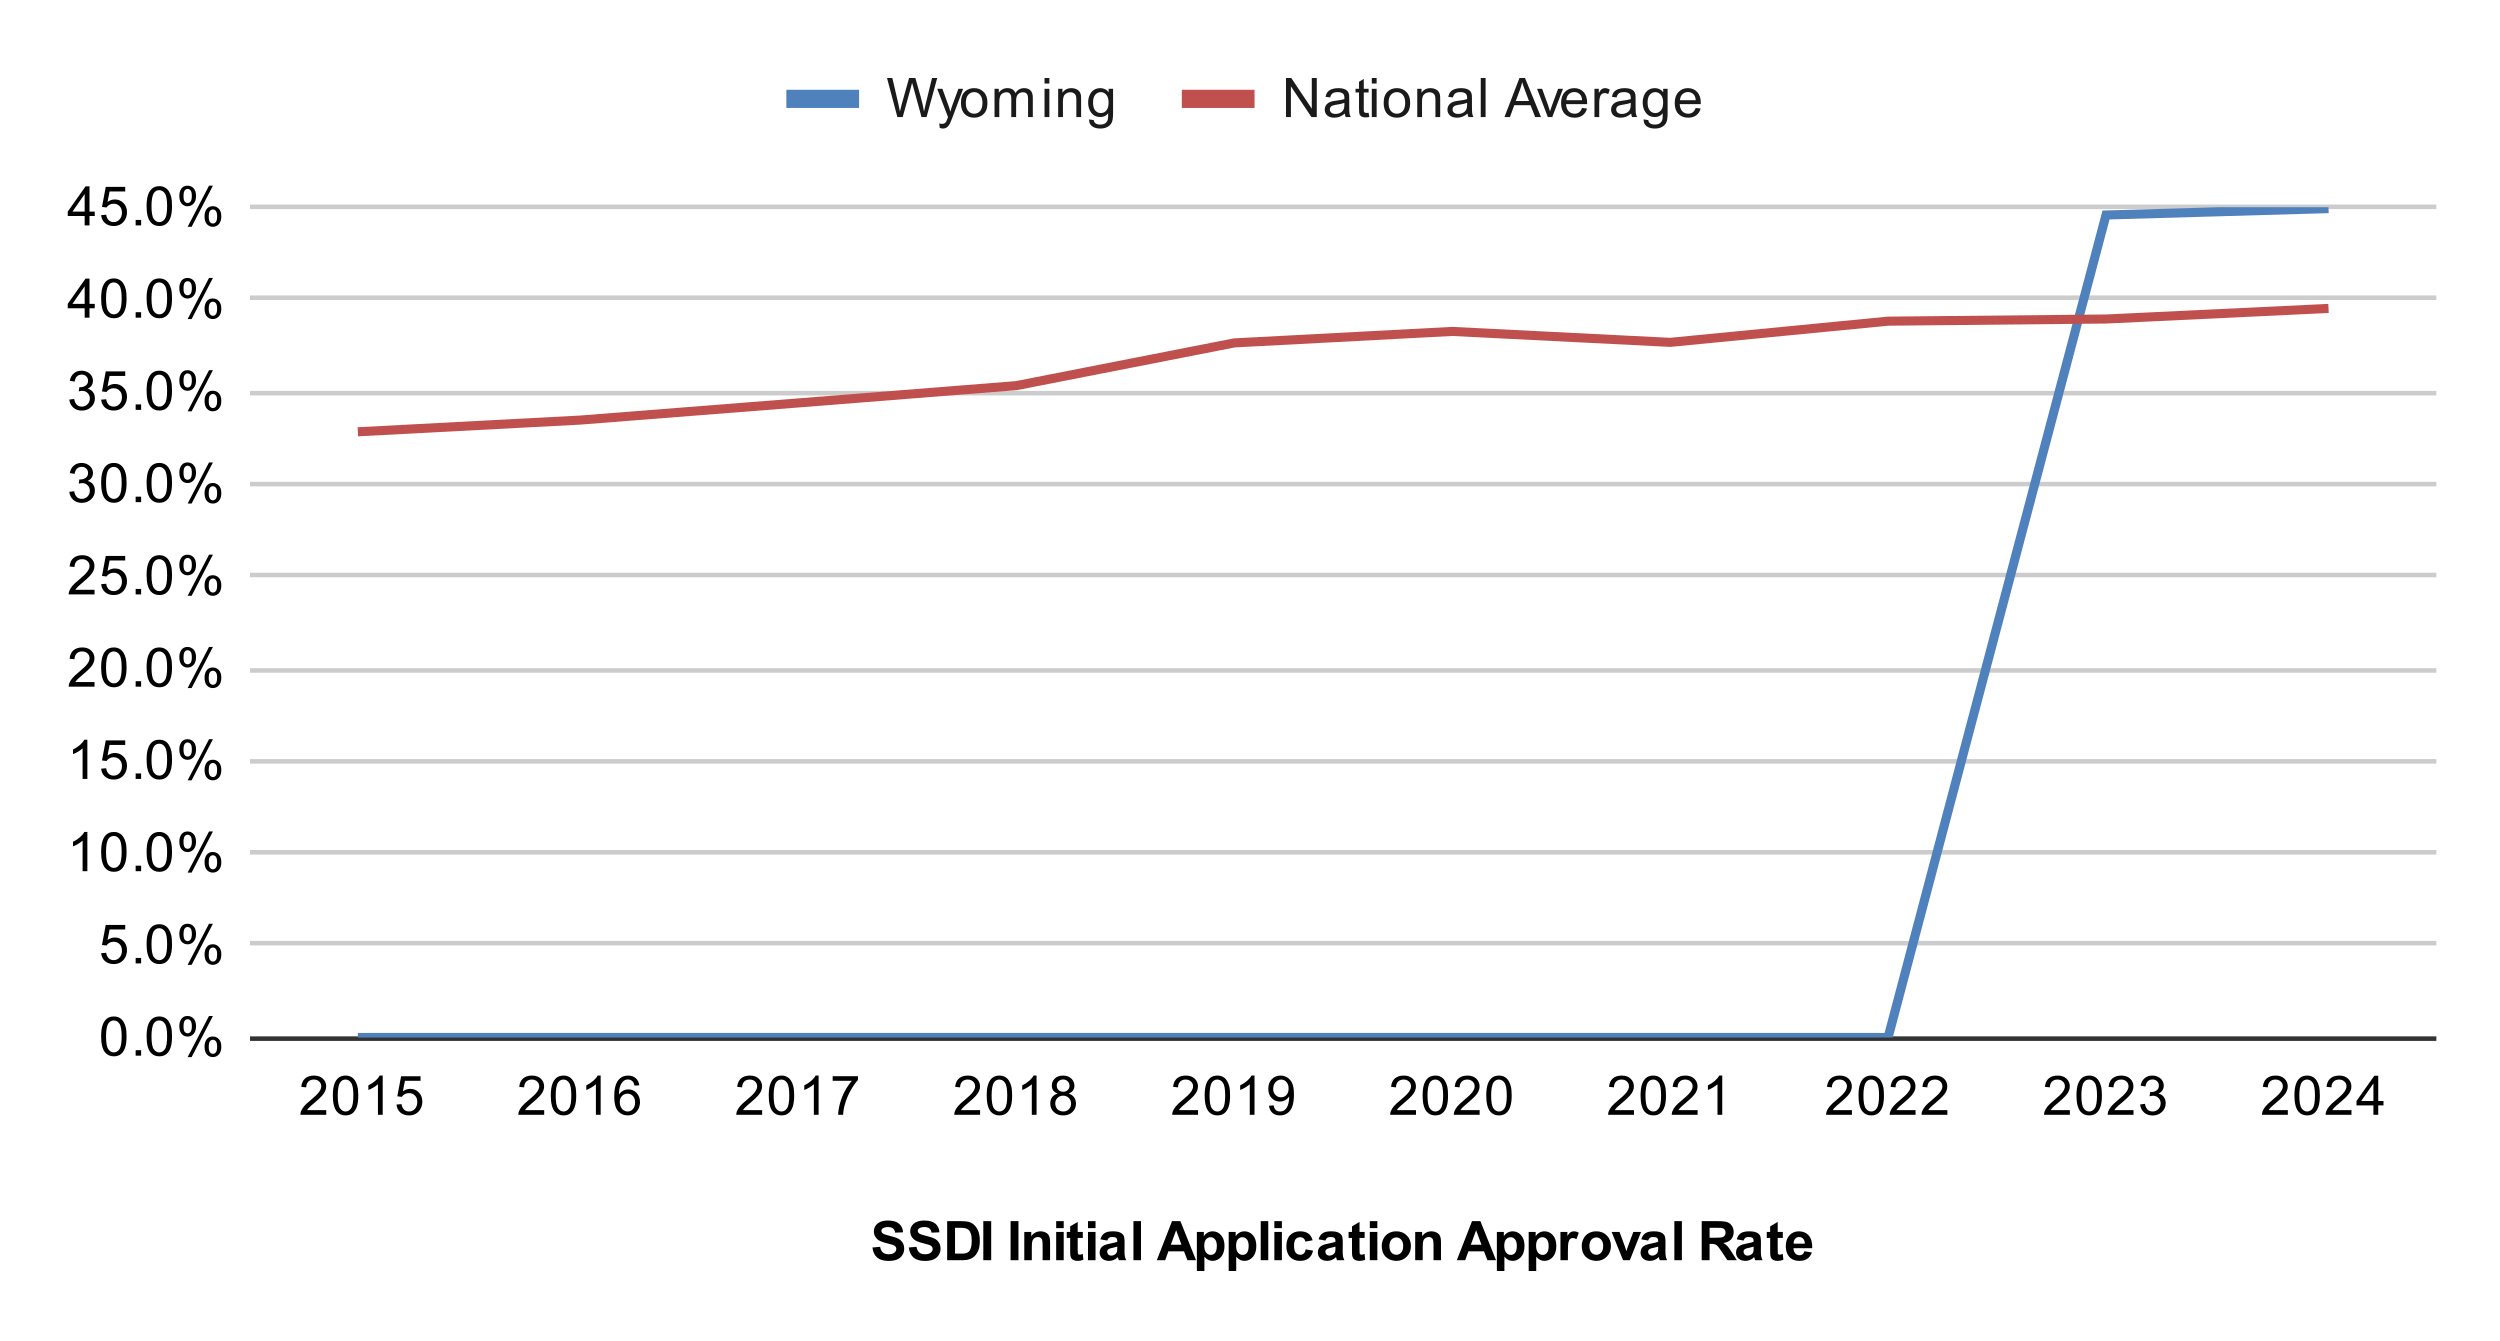<svg xmlns:xlink="http://www.w3.org/1999/xlink" xmlns="http://www.w3.org/2000/svg" viewBox="0.0 0.0 550.0 295.0" fill="none" stroke="none" stroke-linecap="square" stroke-miterlimit="10" width="550" height="295"><path fill="#ffffff" d="M0 0L550.0 0L550.0 295.0L0 295.0L0 0Z" fill-rule="nonzero"></path><path stroke="#333333" stroke-width="1.0" stroke-linecap="butt" d="M55.5 228.5L535.5 228.5" fill-rule="nonzero"></path><path stroke="#cccccc" stroke-width="1.0" stroke-linecap="butt" d="M55.5 207.5L535.5 207.5" fill-rule="nonzero"></path><path stroke="#cccccc" stroke-width="1.0" stroke-linecap="butt" d="M55.5 187.5L535.5 187.5" fill-rule="nonzero"></path><path stroke="#cccccc" stroke-width="1.0" stroke-linecap="butt" d="M55.5 167.5L535.5 167.5" fill-rule="nonzero"></path><path stroke="#cccccc" stroke-width="1.0" stroke-linecap="butt" d="M55.5 147.5L535.5 147.5" fill-rule="nonzero"></path><path stroke="#cccccc" stroke-width="1.0" stroke-linecap="butt" d="M55.5 126.5L535.5 126.5" fill-rule="nonzero"></path><path stroke="#cccccc" stroke-width="1.0" stroke-linecap="butt" d="M55.5 106.5L535.5 106.5" fill-rule="nonzero"></path><path stroke="#cccccc" stroke-width="1.0" stroke-linecap="butt" d="M55.5 86.5L535.5 86.5" fill-rule="nonzero"></path><path stroke="#cccccc" stroke-width="1.0" stroke-linecap="butt" d="M55.5 65.5L535.5 65.5" fill-rule="nonzero"></path><path stroke="#cccccc" stroke-width="1.0" stroke-linecap="butt" d="M55.5 45.5L535.5 45.5" fill-rule="nonzero"></path><clipPath id="id_0"><path d="M55.75 45.583L535.25 45.583L535.25 228.25L55.75 228.25L55.75 45.583Z" clip-rule="nonzero"></path></clipPath><path stroke="#4f81bd" stroke-width="2.0" stroke-linecap="butt" clip-path="url(#id_0)" d="M511.275 45.922L463.325 47.299L415.375 228.25L367.425 228.25L319.475 228.25L271.525 228.25L223.575 228.25L175.625 228.25L127.675 228.25L79.725 228.25" fill-rule="nonzero"></path><path stroke="#c0504d" stroke-width="2.0" stroke-linecap="butt" clip-path="url(#id_0)" d="M511.275 67.901L463.325 70.183L415.375 70.657L367.425 75.319L319.475 72.913L271.525 75.44L223.575 84.839L175.625 88.645L127.675 92.415L79.725 94.941" fill-rule="nonzero"></path><path fill="#000000" fill-opacity="0.0" clip-path="url(#id_0)" d="M514.275 45.922C514.275 47.579 512.932 48.922 511.275 48.922C509.618 48.922 508.275 47.579 508.275 45.922C508.275 44.265 509.618 42.922 511.275 42.922C512.932 42.922 514.275 44.265 514.275 45.922Z" fill-rule="nonzero"></path><path fill="#000000" fill-opacity="0.0" clip-path="url(#id_0)" d="M466.325 47.299C466.325 48.956 464.982 50.299 463.325 50.299C461.668 50.299 460.325 48.956 460.325 47.299C460.325 45.642 461.668 44.299 463.325 44.299C464.982 44.299 466.325 45.642 466.325 47.299Z" fill-rule="nonzero"></path><path fill="#000000" fill-opacity="0.0" clip-path="url(#id_0)" d="M418.375 228.25C418.375 229.907 417.032 231.25 415.375 231.25C413.718 231.25 412.375 229.907 412.375 228.25C412.375 226.593 413.718 225.25 415.375 225.25C417.032 225.25 418.375 226.593 418.375 228.25Z" fill-rule="nonzero"></path><path fill="#000000" fill-opacity="0.0" clip-path="url(#id_0)" d="M370.425 228.25C370.425 229.907 369.082 231.25 367.425 231.25C365.768 231.25 364.425 229.907 364.425 228.25C364.425 226.593 365.768 225.25 367.425 225.25C369.082 225.25 370.425 226.593 370.425 228.25Z" fill-rule="nonzero"></path><path fill="#000000" fill-opacity="0.0" clip-path="url(#id_0)" d="M322.475 228.25C322.475 229.907 321.132 231.25 319.475 231.25C317.818 231.25 316.475 229.907 316.475 228.25C316.475 226.593 317.818 225.25 319.475 225.25C321.132 225.25 322.475 226.593 322.475 228.25Z" fill-rule="nonzero"></path><path fill="#000000" fill-opacity="0.0" clip-path="url(#id_0)" d="M274.525 228.25C274.525 229.907 273.182 231.25 271.525 231.25C269.868 231.25 268.525 229.907 268.525 228.25C268.525 226.593 269.868 225.25 271.525 225.25C273.182 225.25 274.525 226.593 274.525 228.25Z" fill-rule="nonzero"></path><path fill="#000000" fill-opacity="0.0" clip-path="url(#id_0)" d="M226.575 228.25C226.575 229.907 225.232 231.25 223.575 231.25C221.918 231.25 220.575 229.907 220.575 228.25C220.575 226.593 221.918 225.25 223.575 225.25C225.232 225.25 226.575 226.593 226.575 228.25Z" fill-rule="nonzero"></path><path fill="#000000" fill-opacity="0.0" clip-path="url(#id_0)" d="M178.625 228.25C178.625 229.907 177.282 231.25 175.625 231.25C173.968 231.25 172.625 229.907 172.625 228.25C172.625 226.593 173.968 225.25 175.625 225.25C177.282 225.25 178.625 226.593 178.625 228.25Z" fill-rule="nonzero"></path><path fill="#000000" fill-opacity="0.0" clip-path="url(#id_0)" d="M130.675 228.25C130.675 229.907 129.332 231.25 127.675 231.25C126.018 231.25 124.675 229.907 124.675 228.25C124.675 226.593 126.018 225.25 127.675 225.25C129.332 225.25 130.675 226.593 130.675 228.25Z" fill-rule="nonzero"></path><path fill="#000000" fill-opacity="0.0" clip-path="url(#id_0)" d="M82.725 228.25C82.725 229.907 81.382 231.25 79.725 231.25C78.068 231.25 76.725 229.907 76.725 228.25C76.725 226.593 78.068 225.25 79.725 225.25C81.382 225.25 82.725 226.593 82.725 228.25Z" fill-rule="nonzero"></path><path fill="#000000" fill-opacity="0.0" clip-path="url(#id_0)" d="M514.275 67.901C514.275 69.558 512.932 70.901 511.275 70.901C509.618 70.901 508.275 69.558 508.275 67.901C508.275 66.245 509.618 64.901 511.275 64.901C512.932 64.901 514.275 66.245 514.275 67.901Z" fill-rule="nonzero"></path><path fill="#000000" fill-opacity="0.0" clip-path="url(#id_0)" d="M466.325 70.183C466.325 71.84 464.982 73.183 463.325 73.183C461.668 73.183 460.325 71.84 460.325 70.183C460.325 68.527 461.668 67.183 463.325 67.183C464.982 67.183 466.325 68.527 466.325 70.183Z" fill-rule="nonzero"></path><path fill="#000000" fill-opacity="0.0" clip-path="url(#id_0)" d="M418.375 70.657C418.375 72.314 417.032 73.657 415.375 73.657C413.718 73.657 412.375 72.314 412.375 70.657C412.375 69 413.718 67.657 415.375 67.657C417.032 67.657 418.375 69 418.375 70.657Z" fill-rule="nonzero"></path><path fill="#000000" fill-opacity="0.0" clip-path="url(#id_0)" d="M370.425 75.319C370.425 76.976 369.082 78.319 367.425 78.319C365.768 78.319 364.425 76.976 364.425 75.319C364.425 73.663 365.768 72.319 367.425 72.319C369.082 72.319 370.425 73.663 370.425 75.319Z" fill-rule="nonzero"></path><path fill="#000000" fill-opacity="0.0" clip-path="url(#id_0)" d="M322.475 72.913C322.475 74.57 321.132 75.913 319.475 75.913C317.818 75.913 316.475 74.57 316.475 72.913C316.475 71.256 317.818 69.913 319.475 69.913C321.132 69.913 322.475 71.256 322.475 72.913Z" fill-rule="nonzero"></path><path fill="#000000" fill-opacity="0.0" clip-path="url(#id_0)" d="M274.525 75.44C274.525 77.096 273.182 78.44 271.525 78.44C269.868 78.44 268.525 77.096 268.525 75.44C268.525 73.783 269.868 72.44 271.525 72.44C273.182 72.44 274.525 73.783 274.525 75.44Z" fill-rule="nonzero"></path><path fill="#000000" fill-opacity="0.0" clip-path="url(#id_0)" d="M226.575 84.839C226.575 86.496 225.232 87.839 223.575 87.839C221.918 87.839 220.575 86.496 220.575 84.839C220.575 83.182 221.918 81.839 223.575 81.839C225.232 81.839 226.575 83.182 226.575 84.839Z" fill-rule="nonzero"></path><path fill="#000000" fill-opacity="0.0" clip-path="url(#id_0)" d="M178.625 88.645C178.625 90.302 177.282 91.645 175.625 91.645C173.968 91.645 172.625 90.302 172.625 88.645C172.625 86.989 173.968 85.645 175.625 85.645C177.282 85.645 178.625 86.989 178.625 88.645Z" fill-rule="nonzero"></path><path fill="#000000" fill-opacity="0.0" clip-path="url(#id_0)" d="M130.675 92.415C130.675 94.072 129.332 95.415 127.675 95.415C126.018 95.415 124.675 94.072 124.675 92.415C124.675 90.758 126.018 89.415 127.675 89.415C129.332 89.415 130.675 90.758 130.675 92.415Z" fill-rule="nonzero"></path><path fill="#000000" fill-opacity="0.0" clip-path="url(#id_0)" d="M82.725 94.941C82.725 96.598 81.382 97.941 79.725 97.941C78.068 97.941 76.725 96.598 76.725 94.941C76.725 93.284 78.068 91.941 79.725 91.941C81.382 91.941 82.725 93.284 82.725 94.941Z" fill-rule="nonzero"></path><path fill="#000000" d="M191.938 274.453L193.625 274.297Q193.781 275.141 194.234 275.547Q194.703 275.938 195.5 275.938Q196.328 275.938 196.75 275.594Q197.188 275.234 197.188 274.75Q197.188 274.453 197.0 274.234Q196.828 274.016 196.375 273.859Q196.078 273.75 195.0 273.484Q193.594 273.141 193.031 272.641Q192.25 271.922 192.25 270.906Q192.25 270.25 192.609 269.688Q192.984 269.109 193.688 268.812Q194.391 268.516 195.375 268.516Q197.0 268.516 197.812 269.234Q198.625 269.938 198.672 271.109L196.938 271.188Q196.828 270.531 196.453 270.25Q196.094 269.953 195.359 269.953Q194.609 269.953 194.172 270.266Q193.906 270.453 193.906 270.797Q193.906 271.094 194.156 271.312Q194.484 271.594 195.75 271.891Q197.016 272.188 197.625 272.516Q198.234 272.828 198.578 273.391Q198.922 273.938 198.922 274.75Q198.922 275.484 198.5 276.141Q198.094 276.781 197.344 277.094Q196.594 277.406 195.484 277.406Q193.844 277.406 192.969 276.656Q192.109 275.891 191.938 274.453ZM199.938 274.453L201.625 274.297Q201.781 275.141 202.234 275.547Q202.703 275.938 203.5 275.938Q204.328 275.938 204.75 275.594Q205.188 275.234 205.188 274.75Q205.188 274.453 205.0 274.234Q204.828 274.016 204.375 273.859Q204.078 273.75 203.0 273.484Q201.594 273.141 201.031 272.641Q200.25 271.922 200.25 270.906Q200.25 270.25 200.609 269.688Q200.984 269.109 201.688 268.812Q202.391 268.516 203.375 268.516Q205.0 268.516 205.812 269.234Q206.625 269.938 206.672 271.109L204.938 271.188Q204.828 270.531 204.453 270.25Q204.094 269.953 203.359 269.953Q202.609 269.953 202.172 270.266Q201.906 270.453 201.906 270.797Q201.906 271.094 202.156 271.312Q202.484 271.594 203.75 271.891Q205.016 272.188 205.625 272.516Q206.234 272.828 206.578 273.391Q206.922 273.938 206.922 274.75Q206.922 275.484 206.5 276.141Q206.094 276.781 205.344 277.094Q204.594 277.406 203.484 277.406Q201.844 277.406 200.969 276.656Q200.109 275.891 199.938 274.453ZM208.375 268.656L211.531 268.656Q212.609 268.656 213.172 268.828Q213.922 269.047 214.453 269.625Q215.0 270.188 215.281 271.016Q215.562 271.828 215.562 273.031Q215.562 274.094 215.312 274.859Q214.984 275.797 214.391 276.375Q213.938 276.828 213.172 277.062Q212.594 277.25 211.625 277.25L208.375 277.25L208.375 268.656ZM210.109 270.109L210.109 275.797L211.391 275.797Q212.125 275.797 212.453 275.719Q212.875 275.609 213.141 275.359Q213.422 275.109 213.594 274.531Q213.781 273.953 213.781 272.953Q213.781 271.969 213.594 271.438Q213.422 270.891 213.109 270.594Q212.797 270.297 212.312 270.188Q211.938 270.109 210.875 270.109L210.109 270.109ZM216.328 277.25L216.328 268.656L218.062 268.656L218.062 277.25L216.328 277.25ZM222.328 277.25L222.328 268.656L224.062 268.656L224.062 277.25L222.328 277.25ZM231.016 277.25L229.375 277.25L229.375 274.078Q229.375 273.062 229.266 272.766Q229.172 272.469 228.922 272.312Q228.688 272.141 228.359 272.141Q227.922 272.141 227.578 272.375Q227.25 272.609 227.125 273.0Q227.0 273.391 227.0 274.438L227.0 277.25L225.344 277.25L225.344 271.031L226.875 271.031L226.875 271.938Q227.688 270.891 228.938 270.891Q229.469 270.891 229.922 271.094Q230.375 271.281 230.609 271.594Q230.844 271.891 230.922 272.281Q231.016 272.656 231.016 273.375L231.016 277.25ZM232.359 270.188L232.359 268.656L234.016 268.656L234.016 270.188L232.359 270.188ZM232.359 277.25L232.359 271.031L234.016 271.031L234.016 277.25L232.359 277.25ZM238.219 271.031L238.219 272.344L237.094 272.344L237.094 274.844Q237.094 275.609 237.125 275.734Q237.156 275.859 237.266 275.953Q237.391 276.031 237.547 276.031Q237.781 276.031 238.203 275.859L238.344 277.141Q237.781 277.391 237.047 277.391Q236.609 277.391 236.25 277.25Q235.891 277.094 235.719 276.859Q235.562 276.609 235.484 276.219Q235.438 275.922 235.438 275.047L235.438 272.344L234.688 272.344L234.688 271.031L235.438 271.031L235.438 269.797L237.094 268.828L237.094 271.031L238.219 271.031ZM239.359 270.188L239.359 268.656L241.016 268.656L241.016 270.188L239.359 270.188ZM239.359 277.25L239.359 271.031L241.016 271.031L241.016 277.25L239.359 277.25ZM243.594 272.922L242.094 272.656Q242.344 271.75 242.953 271.328Q243.578 270.891 244.797 270.891Q245.891 270.891 246.422 271.156Q246.969 271.406 247.188 271.812Q247.406 272.203 247.406 273.281L247.391 275.203Q247.391 276.031 247.469 276.422Q247.547 276.797 247.766 277.25L246.141 277.25Q246.078 277.078 245.984 276.766Q245.938 276.609 245.922 276.562Q245.5 276.984 245.016 277.188Q244.547 277.391 244.0 277.391Q243.031 277.391 242.469 276.875Q241.922 276.344 241.922 275.547Q241.922 275.016 242.172 274.609Q242.438 274.203 242.891 273.984Q243.344 273.75 244.203 273.594Q245.344 273.375 245.797 273.188L245.797 273.031Q245.797 272.547 245.562 272.344Q245.328 272.141 244.672 272.141Q244.234 272.141 243.984 272.312Q243.75 272.484 243.594 272.922ZM245.797 274.266Q245.484 274.359 244.797 274.516Q244.109 274.656 243.891 274.797Q243.578 275.031 243.578 275.375Q243.578 275.719 243.828 275.984Q244.094 276.234 244.484 276.234Q244.938 276.234 245.344 275.938Q245.641 275.719 245.734 275.391Q245.797 275.188 245.797 274.594L245.797 274.266ZM249.359 277.25L249.359 268.656L251.016 268.656L251.016 277.25L249.359 277.25ZM263.125 277.25L261.234 277.25L260.484 275.297L257.047 275.297L256.344 277.25L254.5 277.25L257.844 268.656L259.688 268.656L263.125 277.25ZM259.922 273.844L258.75 270.656L257.578 273.844L259.922 273.844ZM263.312 271.031L264.844 271.031L264.844 271.938Q265.156 271.469 265.656 271.188Q266.172 270.891 266.797 270.891Q267.875 270.891 268.625 271.734Q269.391 272.578 269.391 274.109Q269.391 275.656 268.625 276.531Q267.859 277.391 266.781 277.391Q266.266 277.391 265.844 277.188Q265.422 276.984 264.969 276.484L264.969 279.625L263.312 279.625L263.312 271.031ZM264.938 274.031Q264.938 275.078 265.359 275.578Q265.781 276.078 266.375 276.078Q266.953 276.078 267.328 275.625Q267.703 275.156 267.703 274.109Q267.703 273.141 267.312 272.672Q266.922 272.188 266.344 272.188Q265.734 272.188 265.328 272.656Q264.938 273.125 264.938 274.031ZM270.312 271.031L271.844 271.031L271.844 271.938Q272.156 271.469 272.656 271.188Q273.172 270.891 273.797 270.891Q274.875 270.891 275.625 271.734Q276.391 272.578 276.391 274.109Q276.391 275.656 275.625 276.531Q274.859 277.391 273.781 277.391Q273.266 277.391 272.844 277.188Q272.422 276.984 271.969 276.484L271.969 279.625L270.312 279.625L270.312 271.031ZM271.938 274.031Q271.938 275.078 272.359 275.578Q272.781 276.078 273.375 276.078Q273.953 276.078 274.328 275.625Q274.703 275.156 274.703 274.109Q274.703 273.141 274.312 272.672Q273.922 272.188 273.344 272.188Q272.734 272.188 272.328 272.656Q271.938 273.125 271.938 274.031ZM277.359 277.25L277.359 268.656L279.016 268.656L279.016 277.25L277.359 277.25ZM280.359 270.188L280.359 268.656L282.016 268.656L282.016 270.188L280.359 270.188ZM280.359 277.25L280.359 271.031L282.016 271.031L282.016 277.25L280.359 277.25ZM288.781 272.859L287.172 273.156Q287.078 272.672 286.781 272.438Q286.5 272.188 286.047 272.188Q285.422 272.188 285.047 272.609Q284.688 273.031 284.688 274.031Q284.688 275.141 285.062 275.594Q285.438 276.047 286.062 276.047Q286.531 276.047 286.828 275.781Q287.125 275.516 287.25 274.859L288.875 275.141Q288.625 276.25 287.906 276.828Q287.188 277.391 285.984 277.391Q284.625 277.391 283.812 276.531Q283.0 275.672 283.0 274.141Q283.0 272.609 283.812 271.75Q284.625 270.891 286.016 270.891Q287.156 270.891 287.828 271.375Q288.5 271.859 288.781 272.859ZM291.594 272.922L290.094 272.656Q290.344 271.75 290.953 271.328Q291.578 270.891 292.797 270.891Q293.891 270.891 294.422 271.156Q294.969 271.406 295.188 271.812Q295.406 272.203 295.406 273.281L295.391 275.203Q295.391 276.031 295.469 276.422Q295.547 276.797 295.766 277.25L294.141 277.25Q294.078 277.078 293.984 276.766Q293.938 276.609 293.922 276.562Q293.5 276.984 293.016 277.188Q292.547 277.391 292.0 277.391Q291.031 277.391 290.469 276.875Q289.922 276.344 289.922 275.547Q289.922 275.016 290.172 274.609Q290.438 274.203 290.891 273.984Q291.344 273.75 292.203 273.594Q293.344 273.375 293.797 273.188L293.797 273.031Q293.797 272.547 293.562 272.344Q293.328 272.141 292.672 272.141Q292.234 272.141 291.984 272.312Q291.75 272.484 291.594 272.922ZM293.797 274.266Q293.484 274.359 292.797 274.516Q292.109 274.656 291.891 274.797Q291.578 275.031 291.578 275.375Q291.578 275.719 291.828 275.984Q292.094 276.234 292.484 276.234Q292.938 276.234 293.344 275.938Q293.641 275.719 293.734 275.391Q293.797 275.188 293.797 274.594L293.797 274.266ZM300.219 271.031L300.219 272.344L299.094 272.344L299.094 274.844Q299.094 275.609 299.125 275.734Q299.156 275.859 299.266 275.953Q299.391 276.031 299.547 276.031Q299.781 276.031 300.203 275.859L300.344 277.141Q299.781 277.391 299.047 277.391Q298.609 277.391 298.25 277.25Q297.891 277.094 297.719 276.859Q297.562 276.609 297.484 276.219Q297.438 275.922 297.438 275.047L297.438 272.344L296.688 272.344L296.688 271.031L297.438 271.031L297.438 269.797L299.094 268.828L299.094 271.031L300.219 271.031ZM301.359 270.188L301.359 268.656L303.016 268.656L303.016 270.188L301.359 270.188ZM301.359 277.25L301.359 271.031L303.016 271.031L303.016 277.25L301.359 277.25ZM303.984 274.047Q303.984 273.234 304.391 272.469Q304.797 271.688 305.531 271.297Q306.266 270.891 307.188 270.891Q308.594 270.891 309.5 271.812Q310.406 272.719 310.406 274.125Q310.406 275.531 309.484 276.469Q308.578 277.391 307.203 277.391Q306.344 277.391 305.562 277.0Q304.797 276.609 304.391 275.875Q303.984 275.125 303.984 274.047ZM305.672 274.141Q305.672 275.062 306.109 275.562Q306.547 276.047 307.188 276.047Q307.844 276.047 308.266 275.562Q308.703 275.062 308.703 274.125Q308.703 273.219 308.266 272.734Q307.844 272.234 307.188 272.234Q306.547 272.234 306.109 272.734Q305.672 273.219 305.672 274.141ZM317.016 277.25L315.375 277.25L315.375 274.078Q315.375 273.062 315.266 272.766Q315.172 272.469 314.922 272.312Q314.688 272.141 314.359 272.141Q313.922 272.141 313.578 272.375Q313.25 272.609 313.125 273.0Q313.0 273.391 313.0 274.438L313.0 277.25L311.344 277.25L311.344 271.031L312.875 271.031L312.875 271.938Q313.688 270.891 314.938 270.891Q315.469 270.891 315.922 271.094Q316.375 271.281 316.609 271.594Q316.844 271.891 316.922 272.281Q317.016 272.656 317.016 273.375L317.016 277.25ZM329.125 277.25L327.234 277.25L326.484 275.297L323.047 275.297L322.344 277.25L320.5 277.25L323.844 268.656L325.688 268.656L329.125 277.25ZM325.922 273.844L324.75 270.656L323.578 273.844L325.922 273.844ZM329.312 271.031L330.844 271.031L330.844 271.938Q331.156 271.469 331.656 271.188Q332.172 270.891 332.797 270.891Q333.875 270.891 334.625 271.734Q335.391 272.578 335.391 274.109Q335.391 275.656 334.625 276.531Q333.859 277.391 332.781 277.391Q332.266 277.391 331.844 277.188Q331.422 276.984 330.969 276.484L330.969 279.625L329.312 279.625L329.312 271.031ZM330.938 274.031Q330.938 275.078 331.359 275.578Q331.781 276.078 332.375 276.078Q332.953 276.078 333.328 275.625Q333.703 275.156 333.703 274.109Q333.703 273.141 333.312 272.672Q332.922 272.188 332.344 272.188Q331.734 272.188 331.328 272.656Q330.938 273.125 330.938 274.031ZM336.312 271.031L337.844 271.031L337.844 271.938Q338.156 271.469 338.656 271.188Q339.172 270.891 339.797 270.891Q340.875 270.891 341.625 271.734Q342.391 272.578 342.391 274.109Q342.391 275.656 341.625 276.531Q340.859 277.391 339.781 277.391Q339.266 277.391 338.844 277.188Q338.422 276.984 337.969 276.484L337.969 279.625L336.312 279.625L336.312 271.031ZM337.938 274.031Q337.938 275.078 338.359 275.578Q338.781 276.078 339.375 276.078Q339.953 276.078 340.328 275.625Q340.703 275.156 340.703 274.109Q340.703 273.141 340.312 272.672Q339.922 272.188 339.344 272.188Q338.734 272.188 338.328 272.656Q337.938 273.125 337.938 274.031ZM344.938 277.25L343.297 277.25L343.297 271.031L344.828 271.031L344.828 271.906Q345.219 271.281 345.531 271.094Q345.844 270.891 346.234 270.891Q346.797 270.891 347.328 271.203L346.812 272.625Q346.391 272.359 346.047 272.359Q345.688 272.359 345.453 272.562Q345.219 272.75 345.078 273.25Q344.938 273.734 344.938 275.328L344.938 277.25ZM347.984 274.047Q347.984 273.234 348.391 272.469Q348.797 271.688 349.531 271.297Q350.266 270.891 351.188 270.891Q352.594 270.891 353.5 271.812Q354.406 272.719 354.406 274.125Q354.406 275.531 353.484 276.469Q352.578 277.391 351.203 277.391Q350.344 277.391 349.562 277.0Q348.797 276.609 348.391 275.875Q347.984 275.125 347.984 274.047ZM349.672 274.141Q349.672 275.062 350.109 275.562Q350.547 276.047 351.188 276.047Q351.844 276.047 352.266 275.562Q352.703 275.062 352.703 274.125Q352.703 273.219 352.266 272.734Q351.844 272.234 351.188 272.234Q350.547 272.234 350.109 272.734Q349.672 273.219 349.672 274.141ZM357.078 277.25L354.562 271.031L356.297 271.031L357.469 274.203L357.812 275.266Q357.938 274.859 357.969 274.734Q358.062 274.469 358.156 274.203L359.328 271.031L361.031 271.031L358.562 277.25L357.078 277.25ZM362.594 272.922L361.094 272.656Q361.344 271.75 361.953 271.328Q362.578 270.891 363.797 270.891Q364.891 270.891 365.422 271.156Q365.969 271.406 366.188 271.812Q366.406 272.203 366.406 273.281L366.391 275.203Q366.391 276.031 366.469 276.422Q366.547 276.797 366.766 277.25L365.141 277.25Q365.078 277.078 364.984 276.766Q364.938 276.609 364.922 276.562Q364.5 276.984 364.016 277.188Q363.547 277.391 363.0 277.391Q362.031 277.391 361.469 276.875Q360.922 276.344 360.922 275.547Q360.922 275.016 361.172 274.609Q361.438 274.203 361.891 273.984Q362.344 273.75 363.203 273.594Q364.344 273.375 364.797 273.188L364.797 273.031Q364.797 272.547 364.562 272.344Q364.328 272.141 363.672 272.141Q363.234 272.141 362.984 272.312Q362.75 272.484 362.594 272.922ZM364.797 274.266Q364.484 274.359 363.797 274.516Q363.109 274.656 362.891 274.797Q362.578 275.031 362.578 275.375Q362.578 275.719 362.828 275.984Q363.094 276.234 363.484 276.234Q363.938 276.234 364.344 275.938Q364.641 275.719 364.734 275.391Q364.797 275.188 364.797 274.594L364.797 274.266ZM368.359 277.25L368.359 268.656L370.016 268.656L370.016 277.25L368.359 277.25ZM374.375 277.25L374.375 268.656L378.031 268.656Q379.406 268.656 380.031 268.891Q380.656 269.125 381.031 269.719Q381.406 270.312 381.406 271.062Q381.406 272.031 380.828 272.672Q380.266 273.297 379.141 273.453Q379.703 273.781 380.062 274.188Q380.438 274.578 381.047 275.578L382.109 277.25L380.031 277.25L378.781 275.375Q378.109 274.375 377.859 274.125Q377.609 273.859 377.328 273.766Q377.062 273.656 376.469 273.656L376.109 273.656L376.109 277.25L374.375 277.25ZM376.109 272.297L377.391 272.297Q378.641 272.297 378.953 272.188Q379.266 272.078 379.438 271.828Q379.625 271.562 379.625 271.172Q379.625 270.75 379.391 270.484Q379.156 270.219 378.734 270.141Q378.516 270.109 377.469 270.109L376.109 270.109L376.109 272.297ZM383.594 272.922L382.094 272.656Q382.344 271.75 382.953 271.328Q383.578 270.891 384.797 270.891Q385.891 270.891 386.422 271.156Q386.969 271.406 387.188 271.812Q387.406 272.203 387.406 273.281L387.391 275.203Q387.391 276.031 387.469 276.422Q387.547 276.797 387.766 277.25L386.141 277.25Q386.078 277.078 385.984 276.766Q385.938 276.609 385.922 276.562Q385.5 276.984 385.016 277.188Q384.547 277.391 384.0 277.391Q383.031 277.391 382.469 276.875Q381.922 276.344 381.922 275.547Q381.922 275.016 382.172 274.609Q382.438 274.203 382.891 273.984Q383.344 273.75 384.203 273.594Q385.344 273.375 385.797 273.188L385.797 273.031Q385.797 272.547 385.562 272.344Q385.328 272.141 384.672 272.141Q384.234 272.141 383.984 272.312Q383.75 272.484 383.594 272.922ZM385.797 274.266Q385.484 274.359 384.797 274.516Q384.109 274.656 383.891 274.797Q383.578 275.031 383.578 275.375Q383.578 275.719 383.828 275.984Q384.094 276.234 384.484 276.234Q384.938 276.234 385.344 275.938Q385.641 275.719 385.734 275.391Q385.797 275.188 385.797 274.594L385.797 274.266ZM392.219 271.031L392.219 272.344L391.094 272.344L391.094 274.844Q391.094 275.609 391.125 275.734Q391.156 275.859 391.266 275.953Q391.391 276.031 391.547 276.031Q391.781 276.031 392.203 275.859L392.344 277.141Q391.781 277.391 391.047 277.391Q390.609 277.391 390.25 277.25Q389.891 277.094 389.719 276.859Q389.562 276.609 389.484 276.219Q389.438 275.922 389.438 275.047L389.438 272.344L388.688 272.344L388.688 271.031L389.438 271.031L389.438 269.797L391.094 268.828L391.094 271.031L392.219 271.031ZM396.969 275.266L398.609 275.547Q398.297 276.453 397.609 276.922Q396.922 277.391 395.906 277.391Q394.281 277.391 393.5 276.328Q392.875 275.484 392.875 274.188Q392.875 272.641 393.688 271.766Q394.5 270.891 395.734 270.891Q397.125 270.891 397.922 271.812Q398.734 272.719 398.688 274.609L394.562 274.609Q394.594 275.344 394.969 275.75Q395.344 276.156 395.922 276.156Q396.297 276.156 396.562 275.953Q396.828 275.734 396.969 275.266ZM397.062 273.609Q397.047 272.891 396.688 272.516Q396.344 272.141 395.828 272.141Q395.297 272.141 394.938 272.531Q394.594 272.938 394.594 273.609L397.062 273.609Z" fill-rule="nonzero"></path><path fill="#000000" d="M22.25 228.016Q22.25 226.484 22.562 225.562Q22.875 224.625 23.484 224.125Q24.109 223.625 25.047 223.625Q25.734 223.625 26.25 223.906Q26.781 224.188 27.125 224.719Q27.469 225.234 27.656 225.984Q27.844 226.734 27.844 228.016Q27.844 229.531 27.531 230.453Q27.234 231.375 26.609 231.891Q26.0 232.391 25.047 232.391Q23.812 232.391 23.094 231.5Q22.25 230.438 22.25 228.016ZM23.328 228.016Q23.328 230.125 23.828 230.828Q24.328 231.531 25.047 231.531Q25.781 231.531 26.266 230.828Q26.766 230.125 26.766 228.016Q26.766 225.891 26.266 225.203Q25.781 224.5 25.031 224.5Q24.312 224.5 23.875 225.109Q23.328 225.891 23.328 228.016ZM29.844 232.25L29.844 231.047L31.047 231.047L31.047 232.25L29.844 232.25ZM32.25 228.016Q32.25 226.484 32.562 225.562Q32.875 224.625 33.484 224.125Q34.109 223.625 35.047 223.625Q35.734 223.625 36.25 223.906Q36.781 224.188 37.125 224.719Q37.469 225.234 37.656 225.984Q37.844 226.734 37.844 228.016Q37.844 229.531 37.531 230.453Q37.234 231.375 36.609 231.891Q36.0 232.391 35.047 232.391Q33.812 232.391 33.094 231.5Q32.25 230.438 32.25 228.016ZM33.328 228.016Q33.328 230.125 33.828 230.828Q34.328 231.531 35.047 231.531Q35.781 231.531 36.266 230.828Q36.766 230.125 36.766 228.016Q36.766 225.891 36.266 225.203Q35.781 224.5 35.031 224.5Q34.312 224.5 33.875 225.109Q33.328 225.891 33.328 228.016ZM39.453 225.719Q39.453 224.797 39.906 224.156Q40.375 223.516 41.25 223.516Q42.062 223.516 42.594 224.094Q43.125 224.672 43.125 225.781Q43.125 226.875 42.578 227.469Q42.047 228.047 41.266 228.047Q40.484 228.047 39.969 227.469Q39.453 226.891 39.453 225.719ZM41.281 224.234Q40.891 224.234 40.625 224.578Q40.375 224.922 40.375 225.828Q40.375 226.656 40.625 227.0Q40.891 227.328 41.281 227.328Q41.688 227.328 41.938 226.984Q42.203 226.641 42.203 225.75Q42.203 224.906 41.938 224.578Q41.672 224.234 41.281 224.234ZM41.281 232.562L45.984 223.516L46.844 223.516L42.156 232.562L41.281 232.562ZM45.0 230.234Q45.0 229.312 45.453 228.672Q45.922 228.031 46.812 228.031Q47.625 228.031 48.156 228.609Q48.688 229.172 48.688 230.297Q48.688 231.391 48.141 231.984Q47.609 232.562 46.812 232.562Q46.047 232.562 45.516 231.984Q45.0 231.406 45.0 230.234ZM46.844 228.75Q46.438 228.75 46.172 229.094Q45.922 229.438 45.922 230.344Q45.922 231.156 46.188 231.5Q46.453 231.844 46.844 231.844Q47.234 231.844 47.5 231.5Q47.766 231.156 47.766 230.25Q47.766 229.422 47.5 229.094Q47.234 228.75 46.844 228.75Z" fill-rule="nonzero"></path><path fill="#000000" d="M22.25 209.704L23.359 209.61Q23.484 210.422 23.922 210.829Q24.375 211.235 25.016 211.235Q25.766 211.235 26.297 210.657Q26.828 210.079 26.828 209.141Q26.828 208.235 26.312 207.719Q25.812 207.188 24.984 207.188Q24.484 207.188 24.062 207.422Q23.656 207.657 23.422 208.016L22.438 207.891L23.266 203.485L27.547 203.485L27.547 204.485L24.109 204.485L23.656 206.797Q24.422 206.251 25.266 206.251Q26.391 206.251 27.156 207.032Q27.938 207.813 27.938 209.047Q27.938 210.204 27.266 211.063Q26.438 212.094 25.016 212.094Q23.844 212.094 23.094 211.438Q22.359 210.782 22.25 209.704ZM29.844 211.954L29.844 210.751L31.047 210.751L31.047 211.954L29.844 211.954ZM32.25 207.719Q32.25 206.188 32.562 205.266Q32.875 204.329 33.484 203.829Q34.109 203.329 35.047 203.329Q35.734 203.329 36.25 203.61Q36.781 203.891 37.125 204.422Q37.469 204.938 37.656 205.688Q37.844 206.438 37.844 207.719Q37.844 209.235 37.531 210.157Q37.234 211.079 36.609 211.594Q36.0 212.094 35.047 212.094Q33.812 212.094 33.094 211.204Q32.25 210.141 32.25 207.719ZM33.328 207.719Q33.328 209.829 33.828 210.532Q34.328 211.235 35.047 211.235Q35.781 211.235 36.266 210.532Q36.766 209.829 36.766 207.719Q36.766 205.594 36.266 204.907Q35.781 204.204 35.031 204.204Q34.312 204.204 33.875 204.813Q33.328 205.594 33.328 207.719ZM39.453 205.422Q39.453 204.501 39.906 203.86Q40.375 203.219 41.25 203.219Q42.062 203.219 42.594 203.797Q43.125 204.376 43.125 205.485Q43.125 206.579 42.578 207.172Q42.047 207.751 41.266 207.751Q40.484 207.751 39.969 207.172Q39.453 206.594 39.453 205.422ZM41.281 203.938Q40.891 203.938 40.625 204.282Q40.375 204.626 40.375 205.532Q40.375 206.36 40.625 206.704Q40.891 207.032 41.281 207.032Q41.688 207.032 41.938 206.688Q42.203 206.344 42.203 205.454Q42.203 204.61 41.938 204.282Q41.672 203.938 41.281 203.938ZM41.281 212.266L45.984 203.219L46.844 203.219L42.156 212.266L41.281 212.266ZM45.0 209.938Q45.0 209.016 45.453 208.376Q45.922 207.735 46.812 207.735Q47.625 207.735 48.156 208.313Q48.688 208.876 48.688 210.001Q48.688 211.094 48.141 211.688Q47.609 212.266 46.812 212.266Q46.047 212.266 45.516 211.688Q45.0 211.11 45.0 209.938ZM46.844 208.454Q46.438 208.454 46.172 208.797Q45.922 209.141 45.922 210.047Q45.922 210.86 46.188 211.204Q46.453 211.547 46.844 211.547Q47.234 211.547 47.5 211.204Q47.766 210.86 47.766 209.954Q47.766 209.126 47.5 208.797Q47.234 208.454 46.844 208.454Z" fill-rule="nonzero"></path><path fill="#000000" d="M19.219 191.657L18.172 191.657L18.172 184.939Q17.781 185.298 17.156 185.673Q16.547 186.032 16.062 186.204L16.062 185.189Q16.938 184.767 17.594 184.189Q18.266 183.595 18.547 183.032L19.219 183.032L19.219 191.657ZM22.25 187.423Q22.25 185.892 22.562 184.97Q22.875 184.032 23.484 183.532Q24.109 183.032 25.047 183.032Q25.734 183.032 26.25 183.314Q26.781 183.595 27.125 184.126Q27.469 184.642 27.656 185.392Q27.844 186.142 27.844 187.423Q27.844 188.939 27.531 189.861Q27.234 190.782 26.609 191.298Q26.0 191.798 25.047 191.798Q23.812 191.798 23.094 190.907Q22.25 189.845 22.25 187.423ZM23.328 187.423Q23.328 189.532 23.828 190.236Q24.328 190.939 25.047 190.939Q25.781 190.939 26.266 190.236Q26.766 189.532 26.766 187.423Q26.766 185.298 26.266 184.611Q25.781 183.907 25.031 183.907Q24.312 183.907 23.875 184.517Q23.328 185.298 23.328 187.423ZM29.844 191.657L29.844 190.454L31.047 190.454L31.047 191.657L29.844 191.657ZM32.25 187.423Q32.25 185.892 32.562 184.97Q32.875 184.032 33.484 183.532Q34.109 183.032 35.047 183.032Q35.734 183.032 36.25 183.314Q36.781 183.595 37.125 184.126Q37.469 184.642 37.656 185.392Q37.844 186.142 37.844 187.423Q37.844 188.939 37.531 189.861Q37.234 190.782 36.609 191.298Q36.0 191.798 35.047 191.798Q33.812 191.798 33.094 190.907Q32.25 189.845 32.25 187.423ZM33.328 187.423Q33.328 189.532 33.828 190.236Q34.328 190.939 35.047 190.939Q35.781 190.939 36.266 190.236Q36.766 189.532 36.766 187.423Q36.766 185.298 36.266 184.611Q35.781 183.907 35.031 183.907Q34.312 183.907 33.875 184.517Q33.328 185.298 33.328 187.423ZM39.453 185.126Q39.453 184.204 39.906 183.564Q40.375 182.923 41.25 182.923Q42.062 182.923 42.594 183.501Q43.125 184.079 43.125 185.189Q43.125 186.282 42.578 186.876Q42.047 187.454 41.266 187.454Q40.484 187.454 39.969 186.876Q39.453 186.298 39.453 185.126ZM41.281 183.642Q40.891 183.642 40.625 183.986Q40.375 184.329 40.375 185.236Q40.375 186.064 40.625 186.407Q40.891 186.736 41.281 186.736Q41.688 186.736 41.938 186.392Q42.203 186.048 42.203 185.157Q42.203 184.314 41.938 183.986Q41.672 183.642 41.281 183.642ZM41.281 191.97L45.984 182.923L46.844 182.923L42.156 191.97L41.281 191.97ZM45.0 189.642Q45.0 188.72 45.453 188.079Q45.922 187.439 46.812 187.439Q47.625 187.439 48.156 188.017Q48.688 188.579 48.688 189.704Q48.688 190.798 48.141 191.392Q47.609 191.97 46.812 191.97Q46.047 191.97 45.516 191.392Q45.0 190.814 45.0 189.642ZM46.844 188.157Q46.438 188.157 46.172 188.501Q45.922 188.845 45.922 189.751Q45.922 190.564 46.188 190.907Q46.453 191.251 46.844 191.251Q47.234 191.251 47.5 190.907Q47.766 190.564 47.766 189.657Q47.766 188.829 47.5 188.501Q47.234 188.157 46.844 188.157Z" fill-rule="nonzero"></path><path fill="#000000" d="M19.219 171.361L18.172 171.361L18.172 164.642Q17.781 165.002 17.156 165.377Q16.547 165.736 16.062 165.908L16.062 164.892Q16.938 164.47 17.594 163.892Q18.266 163.299 18.547 162.736L19.219 162.736L19.219 171.361ZM22.25 169.111L23.359 169.017Q23.484 169.83 23.922 170.236Q24.375 170.642 25.016 170.642Q25.766 170.642 26.297 170.064Q26.828 169.486 26.828 168.549Q26.828 167.642 26.312 167.127Q25.812 166.595 24.984 166.595Q24.484 166.595 24.062 166.83Q23.656 167.064 23.422 167.424L22.438 167.299L23.266 162.892L27.547 162.892L27.547 163.892L24.109 163.892L23.656 166.205Q24.422 165.658 25.266 165.658Q26.391 165.658 27.156 166.439Q27.938 167.22 27.938 168.455Q27.938 169.611 27.266 170.47Q26.438 171.502 25.016 171.502Q23.844 171.502 23.094 170.845Q22.359 170.189 22.25 169.111ZM29.844 171.361L29.844 170.158L31.047 170.158L31.047 171.361L29.844 171.361ZM32.25 167.127Q32.25 165.595 32.562 164.674Q32.875 163.736 33.484 163.236Q34.109 162.736 35.047 162.736Q35.734 162.736 36.25 163.017Q36.781 163.299 37.125 163.83Q37.469 164.345 37.656 165.095Q37.844 165.845 37.844 167.127Q37.844 168.642 37.531 169.564Q37.234 170.486 36.609 171.002Q36.0 171.502 35.047 171.502Q33.812 171.502 33.094 170.611Q32.25 169.549 32.25 167.127ZM33.328 167.127Q33.328 169.236 33.828 169.939Q34.328 170.642 35.047 170.642Q35.781 170.642 36.266 169.939Q36.766 169.236 36.766 167.127Q36.766 165.002 36.266 164.314Q35.781 163.611 35.031 163.611Q34.312 163.611 33.875 164.22Q33.328 165.002 33.328 167.127ZM39.453 164.83Q39.453 163.908 39.906 163.267Q40.375 162.627 41.25 162.627Q42.062 162.627 42.594 163.205Q43.125 163.783 43.125 164.892Q43.125 165.986 42.578 166.58Q42.047 167.158 41.266 167.158Q40.484 167.158 39.969 166.58Q39.453 166.002 39.453 164.83ZM41.281 163.345Q40.891 163.345 40.625 163.689Q40.375 164.033 40.375 164.939Q40.375 165.767 40.625 166.111Q40.891 166.439 41.281 166.439Q41.688 166.439 41.938 166.095Q42.203 165.752 42.203 164.861Q42.203 164.017 41.938 163.689Q41.672 163.345 41.281 163.345ZM41.281 171.674L45.984 162.627L46.844 162.627L42.156 171.674L41.281 171.674ZM45.0 169.345Q45.0 168.424 45.453 167.783Q45.922 167.142 46.812 167.142Q47.625 167.142 48.156 167.72Q48.688 168.283 48.688 169.408Q48.688 170.502 48.141 171.095Q47.609 171.674 46.812 171.674Q46.047 171.674 45.516 171.095Q45.0 170.517 45.0 169.345ZM46.844 167.861Q46.438 167.861 46.172 168.205Q45.922 168.549 45.922 169.455Q45.922 170.267 46.188 170.611Q46.453 170.955 46.844 170.955Q47.234 170.955 47.5 170.611Q47.766 170.267 47.766 169.361Q47.766 168.533 47.5 168.205Q47.234 167.861 46.844 167.861Z" fill-rule="nonzero"></path><path fill="#000000" d="M20.797 150.049L20.797 151.065L15.109 151.065Q15.109 150.69 15.234 150.33Q15.453 149.752 15.922 149.19Q16.406 148.627 17.312 147.893Q18.719 146.737 19.203 146.065Q19.703 145.393 19.703 144.799Q19.703 144.174 19.25 143.752Q18.797 143.315 18.078 143.315Q17.312 143.315 16.859 143.768Q16.406 144.221 16.391 145.034L15.312 144.924Q15.422 143.705 16.141 143.08Q16.875 142.44 18.109 142.44Q19.344 142.44 20.062 143.127Q20.781 143.815 20.781 144.83Q20.781 145.346 20.562 145.846Q20.359 146.33 19.859 146.893Q19.375 147.44 18.25 148.393Q17.297 149.19 17.016 149.487Q16.75 149.768 16.578 150.049L20.797 150.049ZM22.25 146.83Q22.25 145.299 22.562 144.377Q22.875 143.44 23.484 142.94Q24.109 142.44 25.047 142.44Q25.734 142.44 26.25 142.721Q26.781 143.002 27.125 143.534Q27.469 144.049 27.656 144.799Q27.844 145.549 27.844 146.83Q27.844 148.346 27.531 149.268Q27.234 150.19 26.609 150.705Q26.0 151.205 25.047 151.205Q23.812 151.205 23.094 150.315Q22.25 149.252 22.25 146.83ZM23.328 146.83Q23.328 148.94 23.828 149.643Q24.328 150.346 25.047 150.346Q25.781 150.346 26.266 149.643Q26.766 148.94 26.766 146.83Q26.766 144.705 26.266 144.018Q25.781 143.315 25.031 143.315Q24.312 143.315 23.875 143.924Q23.328 144.705 23.328 146.83ZM29.844 151.065L29.844 149.862L31.047 149.862L31.047 151.065L29.844 151.065ZM32.25 146.83Q32.25 145.299 32.562 144.377Q32.875 143.44 33.484 142.94Q34.109 142.44 35.047 142.44Q35.734 142.44 36.25 142.721Q36.781 143.002 37.125 143.534Q37.469 144.049 37.656 144.799Q37.844 145.549 37.844 146.83Q37.844 148.346 37.531 149.268Q37.234 150.19 36.609 150.705Q36.0 151.205 35.047 151.205Q33.812 151.205 33.094 150.315Q32.25 149.252 32.25 146.83ZM33.328 146.83Q33.328 148.94 33.828 149.643Q34.328 150.346 35.047 150.346Q35.781 150.346 36.266 149.643Q36.766 148.94 36.766 146.83Q36.766 144.705 36.266 144.018Q35.781 143.315 35.031 143.315Q34.312 143.315 33.875 143.924Q33.328 144.705 33.328 146.83ZM39.453 144.534Q39.453 143.612 39.906 142.971Q40.375 142.33 41.25 142.33Q42.062 142.33 42.594 142.909Q43.125 143.487 43.125 144.596Q43.125 145.69 42.578 146.284Q42.047 146.862 41.266 146.862Q40.484 146.862 39.969 146.284Q39.453 145.705 39.453 144.534ZM41.281 143.049Q40.891 143.049 40.625 143.393Q40.375 143.737 40.375 144.643Q40.375 145.471 40.625 145.815Q40.891 146.143 41.281 146.143Q41.688 146.143 41.938 145.799Q42.203 145.455 42.203 144.565Q42.203 143.721 41.938 143.393Q41.672 143.049 41.281 143.049ZM41.281 151.377L45.984 142.33L46.844 142.33L42.156 151.377L41.281 151.377ZM45.0 149.049Q45.0 148.127 45.453 147.487Q45.922 146.846 46.812 146.846Q47.625 146.846 48.156 147.424Q48.688 147.987 48.688 149.112Q48.688 150.205 48.141 150.799Q47.609 151.377 46.812 151.377Q46.047 151.377 45.516 150.799Q45.0 150.221 45.0 149.049ZM46.844 147.565Q46.438 147.565 46.172 147.909Q45.922 148.252 45.922 149.159Q45.922 149.971 46.188 150.315Q46.453 150.659 46.844 150.659Q47.234 150.659 47.5 150.315Q47.766 149.971 47.766 149.065Q47.766 148.237 47.5 147.909Q47.234 147.565 46.844 147.565Z" fill-rule="nonzero"></path><path fill="#000000" d="M20.797 129.753L20.797 130.769L15.109 130.769Q15.109 130.394 15.234 130.034Q15.453 129.456 15.922 128.894Q16.406 128.331 17.312 127.597Q18.719 126.44 19.203 125.769Q19.703 125.097 19.703 124.503Q19.703 123.878 19.25 123.456Q18.797 123.019 18.078 123.019Q17.312 123.019 16.859 123.472Q16.406 123.925 16.391 124.737L15.312 124.628Q15.422 123.409 16.141 122.784Q16.875 122.144 18.109 122.144Q19.344 122.144 20.062 122.831Q20.781 123.519 20.781 124.534Q20.781 125.05 20.562 125.55Q20.359 126.034 19.859 126.597Q19.375 127.144 18.25 128.097Q17.297 128.894 17.016 129.19Q16.75 129.472 16.578 129.753L20.797 129.753ZM22.25 128.519L23.359 128.425Q23.484 129.237 23.922 129.644Q24.375 130.05 25.016 130.05Q25.766 130.05 26.297 129.472Q26.828 128.894 26.828 127.956Q26.828 127.05 26.312 126.534Q25.812 126.003 24.984 126.003Q24.484 126.003 24.062 126.237Q23.656 126.472 23.422 126.831L22.438 126.706L23.266 122.3L27.547 122.3L27.547 123.3L24.109 123.3L23.656 125.612Q24.422 125.065 25.266 125.065Q26.391 125.065 27.156 125.847Q27.938 126.628 27.938 127.862Q27.938 129.019 27.266 129.878Q26.438 130.909 25.016 130.909Q23.844 130.909 23.094 130.253Q22.359 129.597 22.25 128.519ZM29.844 130.769L29.844 129.565L31.047 129.565L31.047 130.769L29.844 130.769ZM32.25 126.534Q32.25 125.003 32.562 124.081Q32.875 123.144 33.484 122.644Q34.109 122.144 35.047 122.144Q35.734 122.144 36.25 122.425Q36.781 122.706 37.125 123.237Q37.469 123.753 37.656 124.503Q37.844 125.253 37.844 126.534Q37.844 128.05 37.531 128.972Q37.234 129.894 36.609 130.409Q36.0 130.909 35.047 130.909Q33.812 130.909 33.094 130.019Q32.25 128.956 32.25 126.534ZM33.328 126.534Q33.328 128.644 33.828 129.347Q34.328 130.05 35.047 130.05Q35.781 130.05 36.266 129.347Q36.766 128.644 36.766 126.534Q36.766 124.409 36.266 123.722Q35.781 123.019 35.031 123.019Q34.312 123.019 33.875 123.628Q33.328 124.409 33.328 126.534ZM39.453 124.237Q39.453 123.315 39.906 122.675Q40.375 122.034 41.25 122.034Q42.062 122.034 42.594 122.612Q43.125 123.19 43.125 124.3Q43.125 125.394 42.578 125.987Q42.047 126.565 41.266 126.565Q40.484 126.565 39.969 125.987Q39.453 125.409 39.453 124.237ZM41.281 122.753Q40.891 122.753 40.625 123.097Q40.375 123.44 40.375 124.347Q40.375 125.175 40.625 125.519Q40.891 125.847 41.281 125.847Q41.688 125.847 41.938 125.503Q42.203 125.159 42.203 124.269Q42.203 123.425 41.938 123.097Q41.672 122.753 41.281 122.753ZM41.281 131.081L45.984 122.034L46.844 122.034L42.156 131.081L41.281 131.081ZM45.0 128.753Q45.0 127.831 45.453 127.19Q45.922 126.55 46.812 126.55Q47.625 126.55 48.156 127.128Q48.688 127.69 48.688 128.815Q48.688 129.909 48.141 130.503Q47.609 131.081 46.812 131.081Q46.047 131.081 45.516 130.503Q45.0 129.925 45.0 128.753ZM46.844 127.269Q46.438 127.269 46.172 127.612Q45.922 127.956 45.922 128.862Q45.922 129.675 46.188 130.019Q46.453 130.362 46.844 130.362Q47.234 130.362 47.5 130.019Q47.766 129.675 47.766 128.769Q47.766 127.94 47.5 127.612Q47.234 127.269 46.844 127.269Z" fill-rule="nonzero"></path><path fill="#000000" d="M15.25 108.207L16.312 108.066Q16.484 108.957 16.922 109.363Q17.359 109.753 17.984 109.753Q18.734 109.753 19.25 109.238Q19.766 108.722 19.766 107.957Q19.766 107.238 19.281 106.769Q18.812 106.285 18.078 106.285Q17.781 106.285 17.328 106.41L17.453 105.472Q17.562 105.488 17.625 105.488Q18.297 105.488 18.828 105.144Q19.375 104.785 19.375 104.05Q19.375 103.472 18.984 103.097Q18.594 102.707 17.969 102.707Q17.359 102.707 16.938 103.097Q16.531 103.488 16.422 104.253L15.359 104.066Q15.547 103.019 16.234 102.441Q16.922 101.847 17.938 101.847Q18.641 101.847 19.234 102.16Q19.828 102.457 20.141 102.972Q20.453 103.488 20.453 104.082Q20.453 104.628 20.156 105.097Q19.859 105.55 19.281 105.816Q20.031 105.988 20.453 106.55Q20.875 107.097 20.875 107.941Q20.875 109.066 20.047 109.847Q19.234 110.628 17.984 110.628Q16.859 110.628 16.109 109.957Q15.359 109.269 15.25 108.207ZM22.25 106.238Q22.25 104.707 22.562 103.785Q22.875 102.847 23.484 102.347Q24.109 101.847 25.047 101.847Q25.734 101.847 26.25 102.128Q26.781 102.41 27.125 102.941Q27.469 103.457 27.656 104.207Q27.844 104.957 27.844 106.238Q27.844 107.753 27.531 108.675Q27.234 109.597 26.609 110.113Q26.0 110.613 25.047 110.613Q23.812 110.613 23.094 109.722Q22.25 108.66 22.25 106.238ZM23.328 106.238Q23.328 108.347 23.828 109.05Q24.328 109.753 25.047 109.753Q25.781 109.753 26.266 109.05Q26.766 108.347 26.766 106.238Q26.766 104.113 26.266 103.425Q25.781 102.722 25.031 102.722Q24.312 102.722 23.875 103.332Q23.328 104.113 23.328 106.238ZM29.844 110.472L29.844 109.269L31.047 109.269L31.047 110.472L29.844 110.472ZM32.25 106.238Q32.25 104.707 32.562 103.785Q32.875 102.847 33.484 102.347Q34.109 101.847 35.047 101.847Q35.734 101.847 36.25 102.128Q36.781 102.41 37.125 102.941Q37.469 103.457 37.656 104.207Q37.844 104.957 37.844 106.238Q37.844 107.753 37.531 108.675Q37.234 109.597 36.609 110.113Q36.0 110.613 35.047 110.613Q33.812 110.613 33.094 109.722Q32.25 108.66 32.25 106.238ZM33.328 106.238Q33.328 108.347 33.828 109.05Q34.328 109.753 35.047 109.753Q35.781 109.753 36.266 109.05Q36.766 108.347 36.766 106.238Q36.766 104.113 36.266 103.425Q35.781 102.722 35.031 102.722Q34.312 102.722 33.875 103.332Q33.328 104.113 33.328 106.238ZM39.453 103.941Q39.453 103.019 39.906 102.378Q40.375 101.738 41.25 101.738Q42.062 101.738 42.594 102.316Q43.125 102.894 43.125 104.003Q43.125 105.097 42.578 105.691Q42.047 106.269 41.266 106.269Q40.484 106.269 39.969 105.691Q39.453 105.113 39.453 103.941ZM41.281 102.457Q40.891 102.457 40.625 102.8Q40.375 103.144 40.375 104.05Q40.375 104.878 40.625 105.222Q40.891 105.55 41.281 105.55Q41.688 105.55 41.938 105.207Q42.203 104.863 42.203 103.972Q42.203 103.128 41.938 102.8Q41.672 102.457 41.281 102.457ZM41.281 110.785L45.984 101.738L46.844 101.738L42.156 110.785L41.281 110.785ZM45.0 108.457Q45.0 107.535 45.453 106.894Q45.922 106.253 46.812 106.253Q47.625 106.253 48.156 106.832Q48.688 107.394 48.688 108.519Q48.688 109.613 48.141 110.207Q47.609 110.785 46.812 110.785Q46.047 110.785 45.516 110.207Q45.0 109.628 45.0 108.457ZM46.844 106.972Q46.438 106.972 46.172 107.316Q45.922 107.66 45.922 108.566Q45.922 109.378 46.188 109.722Q46.453 110.066 46.844 110.066Q47.234 110.066 47.5 109.722Q47.766 109.378 47.766 108.472Q47.766 107.644 47.5 107.316Q47.234 106.972 46.844 106.972Z" fill-rule="nonzero"></path><path fill="#000000" d="M15.25 87.91L16.312 87.77Q16.484 88.66 16.922 89.067Q17.359 89.457 17.984 89.457Q18.734 89.457 19.25 88.942Q19.766 88.426 19.766 87.66Q19.766 86.942 19.281 86.473Q18.812 85.988 18.078 85.988Q17.781 85.988 17.328 86.113L17.453 85.176Q17.562 85.192 17.625 85.192Q18.297 85.192 18.828 84.848Q19.375 84.488 19.375 83.754Q19.375 83.176 18.984 82.801Q18.594 82.41 17.969 82.41Q17.359 82.41 16.938 82.801Q16.531 83.192 16.422 83.957L15.359 83.77Q15.547 82.723 16.234 82.145Q16.922 81.551 17.938 81.551Q18.641 81.551 19.234 81.863Q19.828 82.16 20.141 82.676Q20.453 83.192 20.453 83.785Q20.453 84.332 20.156 84.801Q19.859 85.254 19.281 85.52Q20.031 85.692 20.453 86.254Q20.875 86.801 20.875 87.645Q20.875 88.77 20.047 89.551Q19.234 90.332 17.984 90.332Q16.859 90.332 16.109 89.66Q15.359 88.973 15.25 87.91ZM22.25 87.926L23.359 87.832Q23.484 88.645 23.922 89.051Q24.375 89.457 25.016 89.457Q25.766 89.457 26.297 88.879Q26.828 88.301 26.828 87.363Q26.828 86.457 26.312 85.942Q25.812 85.41 24.984 85.41Q24.484 85.41 24.062 85.645Q23.656 85.879 23.422 86.238L22.438 86.113L23.266 81.707L27.547 81.707L27.547 82.707L24.109 82.707L23.656 85.02Q24.422 84.473 25.266 84.473Q26.391 84.473 27.156 85.254Q27.938 86.035 27.938 87.27Q27.938 88.426 27.266 89.285Q26.438 90.317 25.016 90.317Q23.844 90.317 23.094 89.66Q22.359 89.004 22.25 87.926ZM29.844 90.176L29.844 88.973L31.047 88.973L31.047 90.176L29.844 90.176ZM32.25 85.942Q32.25 84.41 32.562 83.488Q32.875 82.551 33.484 82.051Q34.109 81.551 35.047 81.551Q35.734 81.551 36.25 81.832Q36.781 82.113 37.125 82.645Q37.469 83.16 37.656 83.91Q37.844 84.66 37.844 85.942Q37.844 87.457 37.531 88.379Q37.234 89.301 36.609 89.817Q36.0 90.317 35.047 90.317Q33.812 90.317 33.094 89.426Q32.25 88.363 32.25 85.942ZM33.328 85.942Q33.328 88.051 33.828 88.754Q34.328 89.457 35.047 89.457Q35.781 89.457 36.266 88.754Q36.766 88.051 36.766 85.942Q36.766 83.817 36.266 83.129Q35.781 82.426 35.031 82.426Q34.312 82.426 33.875 83.035Q33.328 83.817 33.328 85.942ZM39.453 83.645Q39.453 82.723 39.906 82.082Q40.375 81.442 41.25 81.442Q42.062 81.442 42.594 82.02Q43.125 82.598 43.125 83.707Q43.125 84.801 42.578 85.395Q42.047 85.973 41.266 85.973Q40.484 85.973 39.969 85.395Q39.453 84.817 39.453 83.645ZM41.281 82.16Q40.891 82.16 40.625 82.504Q40.375 82.848 40.375 83.754Q40.375 84.582 40.625 84.926Q40.891 85.254 41.281 85.254Q41.688 85.254 41.938 84.91Q42.203 84.567 42.203 83.676Q42.203 82.832 41.938 82.504Q41.672 82.16 41.281 82.16ZM41.281 90.488L45.984 81.442L46.844 81.442L42.156 90.488L41.281 90.488ZM45.0 88.16Q45.0 87.238 45.453 86.598Q45.922 85.957 46.812 85.957Q47.625 85.957 48.156 86.535Q48.688 87.098 48.688 88.223Q48.688 89.317 48.141 89.91Q47.609 90.488 46.812 90.488Q46.047 90.488 45.516 89.91Q45.0 89.332 45.0 88.16ZM46.844 86.676Q46.438 86.676 46.172 87.02Q45.922 87.363 45.922 88.27Q45.922 89.082 46.188 89.426Q46.453 89.77 46.844 89.77Q47.234 89.77 47.5 89.426Q47.766 89.082 47.766 88.176Q47.766 87.348 47.5 87.02Q47.234 86.676 46.844 86.676Z" fill-rule="nonzero"></path><path fill="#000000" d="M18.625 69.88L18.625 67.817L14.906 67.817L14.906 66.848L18.828 61.286L19.688 61.286L19.688 66.848L20.844 66.848L20.844 67.817L19.688 67.817L19.688 69.88L18.625 69.88ZM18.625 66.848L18.625 62.989L15.938 66.848L18.625 66.848ZM22.25 65.645Q22.25 64.114 22.562 63.192Q22.875 62.255 23.484 61.755Q24.109 61.255 25.047 61.255Q25.734 61.255 26.25 61.536Q26.781 61.817 27.125 62.348Q27.469 62.864 27.656 63.614Q27.844 64.364 27.844 65.645Q27.844 67.161 27.531 68.083Q27.234 69.005 26.609 69.52Q26.0 70.02 25.047 70.02Q23.812 70.02 23.094 69.13Q22.25 68.067 22.25 65.645ZM23.328 65.645Q23.328 67.755 23.828 68.458Q24.328 69.161 25.047 69.161Q25.781 69.161 26.266 68.458Q26.766 67.755 26.766 65.645Q26.766 63.52 26.266 62.833Q25.781 62.13 25.031 62.13Q24.312 62.13 23.875 62.739Q23.328 63.52 23.328 65.645ZM29.844 69.88L29.844 68.677L31.047 68.677L31.047 69.88L29.844 69.88ZM32.25 65.645Q32.25 64.114 32.562 63.192Q32.875 62.255 33.484 61.755Q34.109 61.255 35.047 61.255Q35.734 61.255 36.25 61.536Q36.781 61.817 37.125 62.348Q37.469 62.864 37.656 63.614Q37.844 64.364 37.844 65.645Q37.844 67.161 37.531 68.083Q37.234 69.005 36.609 69.52Q36.0 70.02 35.047 70.02Q33.812 70.02 33.094 69.13Q32.25 68.067 32.25 65.645ZM33.328 65.645Q33.328 67.755 33.828 68.458Q34.328 69.161 35.047 69.161Q35.781 69.161 36.266 68.458Q36.766 67.755 36.766 65.645Q36.766 63.52 36.266 62.833Q35.781 62.13 35.031 62.13Q34.312 62.13 33.875 62.739Q33.328 63.52 33.328 65.645ZM39.453 63.348Q39.453 62.427 39.906 61.786Q40.375 61.145 41.25 61.145Q42.062 61.145 42.594 61.723Q43.125 62.302 43.125 63.411Q43.125 64.505 42.578 65.098Q42.047 65.677 41.266 65.677Q40.484 65.677 39.969 65.098Q39.453 64.52 39.453 63.348ZM41.281 61.864Q40.891 61.864 40.625 62.208Q40.375 62.552 40.375 63.458Q40.375 64.286 40.625 64.63Q40.891 64.958 41.281 64.958Q41.688 64.958 41.938 64.614Q42.203 64.27 42.203 63.38Q42.203 62.536 41.938 62.208Q41.672 61.864 41.281 61.864ZM41.281 70.192L45.984 61.145L46.844 61.145L42.156 70.192L41.281 70.192ZM45.0 67.864Q45.0 66.942 45.453 66.302Q45.922 65.661 46.812 65.661Q47.625 65.661 48.156 66.239Q48.688 66.802 48.688 67.927Q48.688 69.02 48.141 69.614Q47.609 70.192 46.812 70.192Q46.047 70.192 45.516 69.614Q45.0 69.036 45.0 67.864ZM46.844 66.38Q46.438 66.38 46.172 66.723Q45.922 67.067 45.922 67.973Q45.922 68.786 46.188 69.13Q46.453 69.473 46.844 69.473Q47.234 69.473 47.5 69.13Q47.766 68.786 47.766 67.88Q47.766 67.052 47.5 66.723Q47.234 66.38 46.844 66.38Z" fill-rule="nonzero"></path><path fill="#000000" d="M18.625 49.583L18.625 47.521L14.906 47.521L14.906 46.552L18.828 40.99L19.688 40.99L19.688 46.552L20.844 46.552L20.844 47.521L19.688 47.521L19.688 49.583L18.625 49.583ZM18.625 46.552L18.625 42.693L15.938 46.552L18.625 46.552ZM22.25 47.333L23.359 47.24Q23.484 48.052 23.922 48.458Q24.375 48.865 25.016 48.865Q25.766 48.865 26.297 48.286Q26.828 47.708 26.828 46.771Q26.828 45.865 26.312 45.349Q25.812 44.818 24.984 44.818Q24.484 44.818 24.062 45.052Q23.656 45.286 23.422 45.646L22.438 45.521L23.266 41.115L27.547 41.115L27.547 42.115L24.109 42.115L23.656 44.427Q24.422 43.88 25.266 43.88Q26.391 43.88 27.156 44.661Q27.938 45.443 27.938 46.677Q27.938 47.833 27.266 48.693Q26.438 49.724 25.016 49.724Q23.844 49.724 23.094 49.068Q22.359 48.411 22.25 47.333ZM29.844 49.583L29.844 48.38L31.047 48.38L31.047 49.583L29.844 49.583ZM32.25 45.349Q32.25 43.818 32.562 42.896Q32.875 41.958 33.484 41.458Q34.109 40.958 35.047 40.958Q35.734 40.958 36.25 41.24Q36.781 41.521 37.125 42.052Q37.469 42.568 37.656 43.318Q37.844 44.068 37.844 45.349Q37.844 46.865 37.531 47.786Q37.234 48.708 36.609 49.224Q36.0 49.724 35.047 49.724Q33.812 49.724 33.094 48.833Q32.25 47.771 32.25 45.349ZM33.328 45.349Q33.328 47.458 33.828 48.161Q34.328 48.865 35.047 48.865Q35.781 48.865 36.266 48.161Q36.766 47.458 36.766 45.349Q36.766 43.224 36.266 42.536Q35.781 41.833 35.031 41.833Q34.312 41.833 33.875 42.443Q33.328 43.224 33.328 45.349ZM39.453 43.052Q39.453 42.13 39.906 41.49Q40.375 40.849 41.25 40.849Q42.062 40.849 42.594 41.427Q43.125 42.005 43.125 43.115Q43.125 44.208 42.578 44.802Q42.047 45.38 41.266 45.38Q40.484 45.38 39.969 44.802Q39.453 44.224 39.453 43.052ZM41.281 41.568Q40.891 41.568 40.625 41.911Q40.375 42.255 40.375 43.161Q40.375 43.99 40.625 44.333Q40.891 44.661 41.281 44.661Q41.688 44.661 41.938 44.318Q42.203 43.974 42.203 43.083Q42.203 42.24 41.938 41.911Q41.672 41.568 41.281 41.568ZM41.281 49.896L45.984 40.849L46.844 40.849L42.156 49.896L41.281 49.896ZM45.0 47.568Q45.0 46.646 45.453 46.005Q45.922 45.365 46.812 45.365Q47.625 45.365 48.156 45.943Q48.688 46.505 48.688 47.63Q48.688 48.724 48.141 49.318Q47.609 49.896 46.812 49.896Q46.047 49.896 45.516 49.318Q45.0 48.74 45.0 47.568ZM46.844 46.083Q46.438 46.083 46.172 46.427Q45.922 46.771 45.922 47.677Q45.922 48.49 46.188 48.833Q46.453 49.177 46.844 49.177Q47.234 49.177 47.5 48.833Q47.766 48.49 47.766 47.583Q47.766 46.755 47.5 46.427Q47.234 46.083 46.844 46.083Z" fill-rule="nonzero"></path><path fill="#000000" d="M503.322 244.234L503.322 245.25L497.634 245.25Q497.634 244.875 497.759 244.516Q497.978 243.938 498.447 243.375Q498.931 242.812 499.837 242.078Q501.244 240.922 501.728 240.25Q502.228 239.578 502.228 238.984Q502.228 238.359 501.775 237.938Q501.322 237.5 500.603 237.5Q499.837 237.5 499.384 237.953Q498.931 238.406 498.916 239.219L497.837 239.109Q497.947 237.891 498.666 237.266Q499.4 236.625 500.634 236.625Q501.869 236.625 502.587 237.312Q503.306 238.0 503.306 239.016Q503.306 239.531 503.087 240.031Q502.884 240.516 502.384 241.078Q501.9 241.625 500.775 242.578Q499.822 243.375 499.541 243.672Q499.275 243.953 499.103 244.234L503.322 244.234ZM504.775 241.016Q504.775 239.484 505.087 238.562Q505.4 237.625 506.009 237.125Q506.634 236.625 507.572 236.625Q508.259 236.625 508.775 236.906Q509.306 237.188 509.65 237.719Q509.994 238.234 510.181 238.984Q510.369 239.734 510.369 241.016Q510.369 242.531 510.056 243.453Q509.759 244.375 509.134 244.891Q508.525 245.391 507.572 245.391Q506.337 245.391 505.619 244.5Q504.775 243.438 504.775 241.016ZM505.853 241.016Q505.853 243.125 506.353 243.828Q506.853 244.531 507.572 244.531Q508.306 244.531 508.791 243.828Q509.291 243.125 509.291 241.016Q509.291 238.891 508.791 238.203Q508.306 237.5 507.556 237.5Q506.837 237.5 506.4 238.109Q505.853 238.891 505.853 241.016ZM517.322 244.234L517.322 245.25L511.634 245.25Q511.634 244.875 511.759 244.516Q511.978 243.938 512.447 243.375Q512.931 242.812 513.837 242.078Q515.244 240.922 515.728 240.25Q516.228 239.578 516.228 238.984Q516.228 238.359 515.775 237.938Q515.322 237.5 514.603 237.5Q513.837 237.5 513.384 237.953Q512.931 238.406 512.916 239.219L511.837 239.109Q511.947 237.891 512.666 237.266Q513.4 236.625 514.634 236.625Q515.869 236.625 516.587 237.312Q517.306 238.0 517.306 239.016Q517.306 239.531 517.087 240.031Q516.884 240.516 516.384 241.078Q515.9 241.625 514.775 242.578Q513.822 243.375 513.541 243.672Q513.275 243.953 513.103 244.234L517.322 244.234ZM522.15 245.25L522.15 243.188L518.431 243.188L518.431 242.219L522.353 236.656L523.212 236.656L523.212 242.219L524.369 242.219L524.369 243.188L523.212 243.188L523.212 245.25L522.15 245.25ZM522.15 242.219L522.15 238.359L519.462 242.219L522.15 242.219Z" fill-rule="nonzero"></path><path fill="#000000" d="M455.372 244.234L455.372 245.25L449.684 245.25Q449.684 244.875 449.809 244.516Q450.028 243.938 450.497 243.375Q450.981 242.812 451.887 242.078Q453.294 240.922 453.778 240.25Q454.278 239.578 454.278 238.984Q454.278 238.359 453.825 237.938Q453.372 237.5 452.653 237.5Q451.887 237.5 451.434 237.953Q450.981 238.406 450.966 239.219L449.887 239.109Q449.997 237.891 450.716 237.266Q451.45 236.625 452.684 236.625Q453.919 236.625 454.637 237.312Q455.356 238.0 455.356 239.016Q455.356 239.531 455.137 240.031Q454.934 240.516 454.434 241.078Q453.95 241.625 452.825 242.578Q451.872 243.375 451.591 243.672Q451.325 243.953 451.153 244.234L455.372 244.234ZM456.825 241.016Q456.825 239.484 457.137 238.562Q457.45 237.625 458.059 237.125Q458.684 236.625 459.622 236.625Q460.309 236.625 460.825 236.906Q461.356 237.188 461.7 237.719Q462.044 238.234 462.231 238.984Q462.419 239.734 462.419 241.016Q462.419 242.531 462.106 243.453Q461.809 244.375 461.184 244.891Q460.575 245.391 459.622 245.391Q458.387 245.391 457.669 244.5Q456.825 243.438 456.825 241.016ZM457.903 241.016Q457.903 243.125 458.403 243.828Q458.903 244.531 459.622 244.531Q460.356 244.531 460.841 243.828Q461.341 243.125 461.341 241.016Q461.341 238.891 460.841 238.203Q460.356 237.5 459.606 237.5Q458.887 237.5 458.45 238.109Q457.903 238.891 457.903 241.016ZM469.372 244.234L469.372 245.25L463.684 245.25Q463.684 244.875 463.809 244.516Q464.028 243.938 464.497 243.375Q464.981 242.812 465.887 242.078Q467.294 240.922 467.778 240.25Q468.278 239.578 468.278 238.984Q468.278 238.359 467.825 237.938Q467.372 237.5 466.653 237.5Q465.887 237.5 465.434 237.953Q464.981 238.406 464.966 239.219L463.887 239.109Q463.997 237.891 464.716 237.266Q465.45 236.625 466.684 236.625Q467.919 236.625 468.637 237.312Q469.356 238.0 469.356 239.016Q469.356 239.531 469.137 240.031Q468.934 240.516 468.434 241.078Q467.95 241.625 466.825 242.578Q465.872 243.375 465.591 243.672Q465.325 243.953 465.153 244.234L469.372 244.234ZM470.825 242.984L471.887 242.844Q472.059 243.734 472.497 244.141Q472.934 244.531 473.559 244.531Q474.309 244.531 474.825 244.016Q475.341 243.5 475.341 242.734Q475.341 242.016 474.856 241.547Q474.387 241.062 473.653 241.062Q473.356 241.062 472.903 241.188L473.028 240.25Q473.137 240.266 473.2 240.266Q473.872 240.266 474.403 239.922Q474.95 239.562 474.95 238.828Q474.95 238.25 474.559 237.875Q474.169 237.484 473.544 237.484Q472.934 237.484 472.512 237.875Q472.106 238.266 471.997 239.031L470.934 238.844Q471.122 237.797 471.809 237.219Q472.497 236.625 473.512 236.625Q474.216 236.625 474.809 236.938Q475.403 237.234 475.716 237.75Q476.028 238.266 476.028 238.859Q476.028 239.406 475.731 239.875Q475.434 240.328 474.856 240.594Q475.606 240.766 476.028 241.328Q476.45 241.875 476.45 242.719Q476.45 243.844 475.622 244.625Q474.809 245.406 473.559 245.406Q472.434 245.406 471.684 244.734Q470.934 244.047 470.825 242.984Z" fill-rule="nonzero"></path><path fill="#000000" d="M407.422 244.234L407.422 245.25L401.734 245.25Q401.734 244.875 401.859 244.516Q402.078 243.938 402.547 243.375Q403.031 242.812 403.938 242.078Q405.344 240.922 405.828 240.25Q406.328 239.578 406.328 238.984Q406.328 238.359 405.875 237.938Q405.422 237.5 404.703 237.5Q403.938 237.5 403.484 237.953Q403.031 238.406 403.016 239.219L401.938 239.109Q402.047 237.891 402.766 237.266Q403.5 236.625 404.734 236.625Q405.969 236.625 406.688 237.312Q407.406 238.0 407.406 239.016Q407.406 239.531 407.188 240.031Q406.984 240.516 406.484 241.078Q406.0 241.625 404.875 242.578Q403.922 243.375 403.641 243.672Q403.375 243.953 403.203 244.234L407.422 244.234ZM408.875 241.016Q408.875 239.484 409.188 238.562Q409.5 237.625 410.109 237.125Q410.734 236.625 411.672 236.625Q412.359 236.625 412.875 236.906Q413.406 237.188 413.75 237.719Q414.094 238.234 414.281 238.984Q414.469 239.734 414.469 241.016Q414.469 242.531 414.156 243.453Q413.859 244.375 413.234 244.891Q412.625 245.391 411.672 245.391Q410.438 245.391 409.719 244.5Q408.875 243.438 408.875 241.016ZM409.953 241.016Q409.953 243.125 410.453 243.828Q410.953 244.531 411.672 244.531Q412.406 244.531 412.891 243.828Q413.391 243.125 413.391 241.016Q413.391 238.891 412.891 238.203Q412.406 237.5 411.656 237.5Q410.938 237.5 410.5 238.109Q409.953 238.891 409.953 241.016ZM421.422 244.234L421.422 245.25L415.734 245.25Q415.734 244.875 415.859 244.516Q416.078 243.938 416.547 243.375Q417.031 242.812 417.938 242.078Q419.344 240.922 419.828 240.25Q420.328 239.578 420.328 238.984Q420.328 238.359 419.875 237.938Q419.422 237.5 418.703 237.5Q417.938 237.5 417.484 237.953Q417.031 238.406 417.016 239.219L415.938 239.109Q416.047 237.891 416.766 237.266Q417.5 236.625 418.734 236.625Q419.969 236.625 420.688 237.312Q421.406 238.0 421.406 239.016Q421.406 239.531 421.188 240.031Q420.984 240.516 420.484 241.078Q420.0 241.625 418.875 242.578Q417.922 243.375 417.641 243.672Q417.375 243.953 417.203 244.234L421.422 244.234ZM428.422 244.234L428.422 245.25L422.734 245.25Q422.734 244.875 422.859 244.516Q423.078 243.938 423.547 243.375Q424.031 242.812 424.938 242.078Q426.344 240.922 426.828 240.25Q427.328 239.578 427.328 238.984Q427.328 238.359 426.875 237.938Q426.422 237.5 425.703 237.5Q424.938 237.5 424.484 237.953Q424.031 238.406 424.016 239.219L422.938 239.109Q423.047 237.891 423.766 237.266Q424.5 236.625 425.734 236.625Q426.969 236.625 427.688 237.312Q428.406 238.0 428.406 239.016Q428.406 239.531 428.188 240.031Q427.984 240.516 427.484 241.078Q427.0 241.625 425.875 242.578Q424.922 243.375 424.641 243.672Q424.375 243.953 424.203 244.234L428.422 244.234Z" fill-rule="nonzero"></path><path fill="#000000" d="M359.472 244.234L359.472 245.25L353.784 245.25Q353.784 244.875 353.909 244.516Q354.128 243.938 354.597 243.375Q355.081 242.812 355.988 242.078Q357.394 240.922 357.878 240.25Q358.378 239.578 358.378 238.984Q358.378 238.359 357.925 237.938Q357.472 237.5 356.753 237.5Q355.988 237.5 355.534 237.953Q355.081 238.406 355.066 239.219L353.988 239.109Q354.097 237.891 354.816 237.266Q355.55 236.625 356.784 236.625Q358.019 236.625 358.738 237.312Q359.456 238.0 359.456 239.016Q359.456 239.531 359.238 240.031Q359.034 240.516 358.534 241.078Q358.05 241.625 356.925 242.578Q355.972 243.375 355.691 243.672Q355.425 243.953 355.253 244.234L359.472 244.234ZM360.925 241.016Q360.925 239.484 361.238 238.562Q361.55 237.625 362.159 237.125Q362.784 236.625 363.722 236.625Q364.409 236.625 364.925 236.906Q365.456 237.188 365.8 237.719Q366.144 238.234 366.331 238.984Q366.519 239.734 366.519 241.016Q366.519 242.531 366.206 243.453Q365.909 244.375 365.284 244.891Q364.675 245.391 363.722 245.391Q362.488 245.391 361.769 244.5Q360.925 243.438 360.925 241.016ZM362.003 241.016Q362.003 243.125 362.503 243.828Q363.003 244.531 363.722 244.531Q364.456 244.531 364.941 243.828Q365.441 243.125 365.441 241.016Q365.441 238.891 364.941 238.203Q364.456 237.5 363.706 237.5Q362.988 237.5 362.55 238.109Q362.003 238.891 362.003 241.016ZM373.472 244.234L373.472 245.25L367.784 245.25Q367.784 244.875 367.909 244.516Q368.128 243.938 368.597 243.375Q369.081 242.812 369.988 242.078Q371.394 240.922 371.878 240.25Q372.378 239.578 372.378 238.984Q372.378 238.359 371.925 237.938Q371.472 237.5 370.753 237.5Q369.988 237.5 369.534 237.953Q369.081 238.406 369.066 239.219L367.988 239.109Q368.097 237.891 368.816 237.266Q369.55 236.625 370.784 236.625Q372.019 236.625 372.738 237.312Q373.456 238.0 373.456 239.016Q373.456 239.531 373.238 240.031Q373.034 240.516 372.534 241.078Q372.05 241.625 370.925 242.578Q369.972 243.375 369.691 243.672Q369.425 243.953 369.253 244.234L373.472 244.234ZM378.894 245.25L377.847 245.25L377.847 238.531Q377.456 238.891 376.831 239.266Q376.222 239.625 375.738 239.797L375.738 238.781Q376.613 238.359 377.269 237.781Q377.941 237.188 378.222 236.625L378.894 236.625L378.894 245.25Z" fill-rule="nonzero"></path><path fill="#000000" d="M311.522 244.234L311.522 245.25L305.834 245.25Q305.834 244.875 305.959 244.516Q306.178 243.938 306.647 243.375Q307.131 242.812 308.038 242.078Q309.444 240.922 309.928 240.25Q310.428 239.578 310.428 238.984Q310.428 238.359 309.975 237.938Q309.522 237.5 308.803 237.5Q308.038 237.5 307.584 237.953Q307.131 238.406 307.116 239.219L306.038 239.109Q306.147 237.891 306.866 237.266Q307.6 236.625 308.834 236.625Q310.069 236.625 310.788 237.312Q311.506 238.0 311.506 239.016Q311.506 239.531 311.288 240.031Q311.084 240.516 310.584 241.078Q310.1 241.625 308.975 242.578Q308.022 243.375 307.741 243.672Q307.475 243.953 307.303 244.234L311.522 244.234ZM312.975 241.016Q312.975 239.484 313.288 238.562Q313.6 237.625 314.209 237.125Q314.834 236.625 315.772 236.625Q316.459 236.625 316.975 236.906Q317.506 237.188 317.85 237.719Q318.194 238.234 318.381 238.984Q318.569 239.734 318.569 241.016Q318.569 242.531 318.256 243.453Q317.959 244.375 317.334 244.891Q316.725 245.391 315.772 245.391Q314.538 245.391 313.819 244.5Q312.975 243.438 312.975 241.016ZM314.053 241.016Q314.053 243.125 314.553 243.828Q315.053 244.531 315.772 244.531Q316.506 244.531 316.991 243.828Q317.491 243.125 317.491 241.016Q317.491 238.891 316.991 238.203Q316.506 237.5 315.756 237.5Q315.038 237.5 314.6 238.109Q314.053 238.891 314.053 241.016ZM325.522 244.234L325.522 245.25L319.834 245.25Q319.834 244.875 319.959 244.516Q320.178 243.938 320.647 243.375Q321.131 242.812 322.038 242.078Q323.444 240.922 323.928 240.25Q324.428 239.578 324.428 238.984Q324.428 238.359 323.975 237.938Q323.522 237.5 322.803 237.5Q322.038 237.5 321.584 237.953Q321.131 238.406 321.116 239.219L320.038 239.109Q320.147 237.891 320.866 237.266Q321.6 236.625 322.834 236.625Q324.069 236.625 324.788 237.312Q325.506 238.0 325.506 239.016Q325.506 239.531 325.288 240.031Q325.084 240.516 324.584 241.078Q324.1 241.625 322.975 242.578Q322.022 243.375 321.741 243.672Q321.475 243.953 321.303 244.234L325.522 244.234ZM326.975 241.016Q326.975 239.484 327.288 238.562Q327.6 237.625 328.209 237.125Q328.834 236.625 329.772 236.625Q330.459 236.625 330.975 236.906Q331.506 237.188 331.85 237.719Q332.194 238.234 332.381 238.984Q332.569 239.734 332.569 241.016Q332.569 242.531 332.256 243.453Q331.959 244.375 331.334 244.891Q330.725 245.391 329.772 245.391Q328.538 245.391 327.819 244.5Q326.975 243.438 326.975 241.016ZM328.053 241.016Q328.053 243.125 328.553 243.828Q329.053 244.531 329.772 244.531Q330.506 244.531 330.991 243.828Q331.491 243.125 331.491 241.016Q331.491 238.891 330.991 238.203Q330.506 237.5 329.756 237.5Q329.038 237.5 328.6 238.109Q328.053 238.891 328.053 241.016Z" fill-rule="nonzero"></path><path fill="#000000" d="M263.572 244.234L263.572 245.25L257.884 245.25Q257.884 244.875 258.009 244.516Q258.228 243.938 258.697 243.375Q259.181 242.812 260.087 242.078Q261.494 240.922 261.978 240.25Q262.478 239.578 262.478 238.984Q262.478 238.359 262.025 237.938Q261.572 237.5 260.853 237.5Q260.087 237.5 259.634 237.953Q259.181 238.406 259.166 239.219L258.087 239.109Q258.197 237.891 258.916 237.266Q259.65 236.625 260.884 236.625Q262.119 236.625 262.837 237.312Q263.556 238.0 263.556 239.016Q263.556 239.531 263.337 240.031Q263.134 240.516 262.634 241.078Q262.15 241.625 261.025 242.578Q260.072 243.375 259.791 243.672Q259.525 243.953 259.353 244.234L263.572 244.234ZM265.025 241.016Q265.025 239.484 265.337 238.562Q265.65 237.625 266.259 237.125Q266.884 236.625 267.822 236.625Q268.509 236.625 269.025 236.906Q269.556 237.188 269.9 237.719Q270.244 238.234 270.431 238.984Q270.619 239.734 270.619 241.016Q270.619 242.531 270.306 243.453Q270.009 244.375 269.384 244.891Q268.775 245.391 267.822 245.391Q266.587 245.391 265.869 244.5Q265.025 243.438 265.025 241.016ZM266.103 241.016Q266.103 243.125 266.603 243.828Q267.103 244.531 267.822 244.531Q268.556 244.531 269.041 243.828Q269.541 243.125 269.541 241.016Q269.541 238.891 269.041 238.203Q268.556 237.5 267.806 237.5Q267.087 237.5 266.65 238.109Q266.103 238.891 266.103 241.016ZM275.994 245.25L274.947 245.25L274.947 238.531Q274.556 238.891 273.931 239.266Q273.322 239.625 272.837 239.797L272.837 238.781Q273.712 238.359 274.369 237.781Q275.041 237.188 275.322 236.625L275.994 236.625L275.994 245.25ZM279.181 243.266L280.197 243.172Q280.322 243.891 280.681 244.219Q281.056 244.531 281.619 244.531Q282.103 244.531 282.462 244.312Q282.837 244.078 283.072 243.719Q283.306 243.344 283.462 242.719Q283.619 242.078 283.619 241.422Q283.619 241.344 283.619 241.203Q283.306 241.703 282.759 242.031Q282.212 242.344 281.572 242.344Q280.494 242.344 279.759 241.578Q279.025 240.797 279.025 239.531Q279.025 238.219 279.791 237.422Q280.572 236.625 281.728 236.625Q282.556 236.625 283.244 237.078Q283.947 237.531 284.306 238.375Q284.666 239.203 284.666 240.781Q284.666 242.422 284.306 243.406Q283.962 244.375 283.244 244.891Q282.541 245.391 281.603 245.391Q280.587 245.391 279.947 244.844Q279.306 244.281 279.181 243.266ZM283.494 239.469Q283.494 238.562 283.009 238.031Q282.541 237.5 281.853 237.5Q281.15 237.5 280.619 238.078Q280.103 238.641 280.103 239.562Q280.103 240.375 280.603 240.891Q281.103 241.406 281.822 241.406Q282.556 241.406 283.025 240.891Q283.494 240.375 283.494 239.469Z" fill-rule="nonzero"></path><path fill="#000000" d="M215.622 244.234L215.622 245.25L209.934 245.25Q209.934 244.875 210.059 244.516Q210.278 243.938 210.747 243.375Q211.231 242.812 212.137 242.078Q213.544 240.922 214.028 240.25Q214.528 239.578 214.528 238.984Q214.528 238.359 214.075 237.938Q213.622 237.5 212.903 237.5Q212.137 237.5 211.684 237.953Q211.231 238.406 211.216 239.219L210.137 239.109Q210.247 237.891 210.966 237.266Q211.7 236.625 212.934 236.625Q214.169 236.625 214.887 237.312Q215.606 238.0 215.606 239.016Q215.606 239.531 215.387 240.031Q215.184 240.516 214.684 241.078Q214.2 241.625 213.075 242.578Q212.122 243.375 211.841 243.672Q211.575 243.953 211.403 244.234L215.622 244.234ZM217.075 241.016Q217.075 239.484 217.387 238.562Q217.7 237.625 218.309 237.125Q218.934 236.625 219.872 236.625Q220.559 236.625 221.075 236.906Q221.606 237.188 221.95 237.719Q222.294 238.234 222.481 238.984Q222.669 239.734 222.669 241.016Q222.669 242.531 222.356 243.453Q222.059 244.375 221.434 244.891Q220.825 245.391 219.872 245.391Q218.637 245.391 217.919 244.5Q217.075 243.438 217.075 241.016ZM218.153 241.016Q218.153 243.125 218.653 243.828Q219.153 244.531 219.872 244.531Q220.606 244.531 221.091 243.828Q221.591 243.125 221.591 241.016Q221.591 238.891 221.091 238.203Q220.606 237.5 219.856 237.5Q219.137 237.5 218.7 238.109Q218.153 238.891 218.153 241.016ZM228.044 245.25L226.997 245.25L226.997 238.531Q226.606 238.891 225.981 239.266Q225.372 239.625 224.887 239.797L224.887 238.781Q225.762 238.359 226.419 237.781Q227.091 237.188 227.372 236.625L228.044 236.625L228.044 245.25ZM232.7 240.594Q232.044 240.344 231.716 239.906Q231.403 239.453 231.403 238.844Q231.403 237.906 232.075 237.266Q232.762 236.625 233.872 236.625Q234.997 236.625 235.684 237.281Q236.372 237.938 236.372 238.875Q236.372 239.469 236.059 239.906Q235.747 240.344 235.106 240.594Q235.903 240.844 236.309 241.422Q236.716 242.0 236.716 242.797Q236.716 243.891 235.934 244.641Q235.169 245.391 233.887 245.391Q232.622 245.391 231.841 244.641Q231.059 243.891 231.059 242.766Q231.059 241.922 231.481 241.359Q231.919 240.797 232.7 240.594ZM232.481 238.797Q232.481 239.406 232.872 239.797Q233.278 240.188 233.903 240.188Q234.512 240.188 234.903 239.812Q235.294 239.422 235.294 238.859Q235.294 238.281 234.887 237.891Q234.481 237.484 233.887 237.484Q233.278 237.484 232.872 237.875Q232.481 238.266 232.481 238.797ZM232.153 242.766Q232.153 243.219 232.356 243.641Q232.575 244.062 232.997 244.297Q233.419 244.531 233.903 244.531Q234.653 244.531 235.137 244.047Q235.637 243.562 235.637 242.812Q235.637 242.047 235.137 241.547Q234.637 241.047 233.872 241.047Q233.122 241.047 232.637 241.547Q232.153 242.031 232.153 242.766Z" fill-rule="nonzero"></path><path fill="#000000" d="M167.672 244.234L167.672 245.25L161.984 245.25Q161.984 244.875 162.109 244.516Q162.328 243.938 162.797 243.375Q163.281 242.812 164.188 242.078Q165.594 240.922 166.078 240.25Q166.578 239.578 166.578 238.984Q166.578 238.359 166.125 237.938Q165.672 237.5 164.953 237.5Q164.188 237.5 163.734 237.953Q163.281 238.406 163.266 239.219L162.188 239.109Q162.297 237.891 163.016 237.266Q163.75 236.625 164.984 236.625Q166.219 236.625 166.938 237.312Q167.656 238.0 167.656 239.016Q167.656 239.531 167.438 240.031Q167.234 240.516 166.734 241.078Q166.25 241.625 165.125 242.578Q164.172 243.375 163.891 243.672Q163.625 243.953 163.453 244.234L167.672 244.234ZM169.125 241.016Q169.125 239.484 169.438 238.562Q169.75 237.625 170.359 237.125Q170.984 236.625 171.922 236.625Q172.609 236.625 173.125 236.906Q173.656 237.188 174.0 237.719Q174.344 238.234 174.531 238.984Q174.719 239.734 174.719 241.016Q174.719 242.531 174.406 243.453Q174.109 244.375 173.484 244.891Q172.875 245.391 171.922 245.391Q170.688 245.391 169.969 244.5Q169.125 243.438 169.125 241.016ZM170.203 241.016Q170.203 243.125 170.703 243.828Q171.203 244.531 171.922 244.531Q172.656 244.531 173.141 243.828Q173.641 243.125 173.641 241.016Q173.641 238.891 173.141 238.203Q172.656 237.5 171.906 237.5Q171.188 237.5 170.75 238.109Q170.203 238.891 170.203 241.016ZM180.094 245.25L179.047 245.25L179.047 238.531Q178.656 238.891 178.031 239.266Q177.422 239.625 176.938 239.797L176.938 238.781Q177.812 238.359 178.469 237.781Q179.141 237.188 179.422 236.625L180.094 236.625L180.094 245.25ZM183.188 237.781L183.188 236.766L188.75 236.766L188.75 237.594Q187.938 238.469 187.125 239.922Q186.328 241.359 185.891 242.891Q185.562 243.969 185.484 245.25L184.391 245.25Q184.406 244.234 184.781 242.797Q185.172 241.359 185.875 240.031Q186.594 238.703 187.406 237.781L183.188 237.781Z" fill-rule="nonzero"></path><path fill="#000000" d="M119.722 244.234L119.722 245.25L114.034 245.25Q114.034 244.875 114.159 244.516Q114.378 243.938 114.847 243.375Q115.331 242.812 116.237 242.078Q117.644 240.922 118.128 240.25Q118.628 239.578 118.628 238.984Q118.628 238.359 118.175 237.938Q117.722 237.5 117.003 237.5Q116.237 237.5 115.784 237.953Q115.331 238.406 115.316 239.219L114.237 239.109Q114.347 237.891 115.066 237.266Q115.8 236.625 117.034 236.625Q118.269 236.625 118.987 237.312Q119.706 238.0 119.706 239.016Q119.706 239.531 119.487 240.031Q119.284 240.516 118.784 241.078Q118.3 241.625 117.175 242.578Q116.222 243.375 115.941 243.672Q115.675 243.953 115.503 244.234L119.722 244.234ZM121.175 241.016Q121.175 239.484 121.487 238.562Q121.8 237.625 122.409 237.125Q123.034 236.625 123.972 236.625Q124.659 236.625 125.175 236.906Q125.706 237.188 126.05 237.719Q126.394 238.234 126.581 238.984Q126.769 239.734 126.769 241.016Q126.769 242.531 126.456 243.453Q126.159 244.375 125.534 244.891Q124.925 245.391 123.972 245.391Q122.737 245.391 122.019 244.5Q121.175 243.438 121.175 241.016ZM122.253 241.016Q122.253 243.125 122.753 243.828Q123.253 244.531 123.972 244.531Q124.706 244.531 125.191 243.828Q125.691 243.125 125.691 241.016Q125.691 238.891 125.191 238.203Q124.706 237.5 123.956 237.5Q123.237 237.5 122.8 238.109Q122.253 238.891 122.253 241.016ZM132.144 245.25L131.097 245.25L131.097 238.531Q130.706 238.891 130.081 239.266Q129.472 239.625 128.988 239.797L128.988 238.781Q129.863 238.359 130.519 237.781Q131.191 237.188 131.472 236.625L132.144 236.625L132.144 245.25ZM140.644 238.766L139.597 238.844Q139.456 238.219 139.206 237.938Q138.769 237.484 138.144 237.484Q137.644 237.484 137.253 237.766Q136.769 238.141 136.472 238.844Q136.191 239.531 136.175 240.812Q136.55 240.234 137.097 239.953Q137.659 239.672 138.269 239.672Q139.316 239.672 140.05 240.453Q140.8 241.234 140.8 242.453Q140.8 243.266 140.441 243.969Q140.097 244.656 139.488 245.031Q138.878 245.391 138.113 245.391Q136.784 245.391 135.956 244.422Q135.128 243.453 135.128 241.234Q135.128 238.734 136.05 237.609Q136.847 236.625 138.206 236.625Q139.222 236.625 139.863 237.203Q140.519 237.766 140.644 238.766ZM136.347 242.469Q136.347 243.016 136.566 243.516Q136.8 244.0 137.206 244.266Q137.628 244.531 138.097 244.531Q138.753 244.531 139.238 244.0Q139.722 243.453 139.722 242.531Q139.722 241.641 139.238 241.125Q138.769 240.609 138.05 240.609Q137.331 240.609 136.831 241.125Q136.347 241.641 136.347 242.469Z" fill-rule="nonzero"></path><path fill="#000000" d="M71.772 244.234L71.772 245.25L66.084 245.25Q66.084 244.875 66.209 244.516Q66.428 243.938 66.897 243.375Q67.381 242.812 68.287 242.078Q69.694 240.922 70.178 240.25Q70.678 239.578 70.678 238.984Q70.678 238.359 70.225 237.938Q69.772 237.5 69.053 237.5Q68.287 237.5 67.834 237.953Q67.381 238.406 67.366 239.219L66.287 239.109Q66.397 237.891 67.116 237.266Q67.85 236.625 69.084 236.625Q70.319 236.625 71.037 237.312Q71.756 238.0 71.756 239.016Q71.756 239.531 71.537 240.031Q71.334 240.516 70.834 241.078Q70.35 241.625 69.225 242.578Q68.272 243.375 67.991 243.672Q67.725 243.953 67.553 244.234L71.772 244.234ZM73.225 241.016Q73.225 239.484 73.537 238.562Q73.85 237.625 74.459 237.125Q75.084 236.625 76.022 236.625Q76.709 236.625 77.225 236.906Q77.756 237.188 78.1 237.719Q78.444 238.234 78.631 238.984Q78.819 239.734 78.819 241.016Q78.819 242.531 78.506 243.453Q78.209 244.375 77.584 244.891Q76.975 245.391 76.022 245.391Q74.787 245.391 74.069 244.5Q73.225 243.438 73.225 241.016ZM74.303 241.016Q74.303 243.125 74.803 243.828Q75.303 244.531 76.022 244.531Q76.756 244.531 77.241 243.828Q77.741 243.125 77.741 241.016Q77.741 238.891 77.241 238.203Q76.756 237.5 76.006 237.5Q75.287 237.5 74.85 238.109Q74.303 238.891 74.303 241.016ZM84.194 245.25L83.147 245.25L83.147 238.531Q82.756 238.891 82.131 239.266Q81.522 239.625 81.037 239.797L81.037 238.781Q81.912 238.359 82.569 237.781Q83.241 237.188 83.522 236.625L84.194 236.625L84.194 245.25ZM87.225 243.0L88.334 242.906Q88.459 243.719 88.897 244.125Q89.35 244.531 89.991 244.531Q90.741 244.531 91.272 243.953Q91.803 243.375 91.803 242.438Q91.803 241.531 91.287 241.016Q90.787 240.484 89.959 240.484Q89.459 240.484 89.037 240.719Q88.631 240.953 88.397 241.312L87.412 241.188L88.241 236.781L92.522 236.781L92.522 237.781L89.084 237.781L88.631 240.094Q89.397 239.547 90.241 239.547Q91.366 239.547 92.131 240.328Q92.912 241.109 92.912 242.344Q92.912 243.5 92.241 244.359Q91.412 245.391 89.991 245.391Q88.819 245.391 88.069 244.734Q87.334 244.078 87.225 243.0Z" fill-rule="nonzero"></path><path stroke="#4f81bd" stroke-width="4.0" stroke-linecap="butt" d="M175.0 21.75L187.0 21.75" fill-rule="nonzero"></path><path fill="#1a1a1a" d="M197.422 25.75L195.141 17.156L196.312 17.156L197.625 22.797Q197.828 23.672 197.984 24.547Q198.312 23.172 198.375 22.953L200.0 17.156L201.375 17.156L202.609 21.5Q203.062 23.125 203.281 24.547Q203.438 23.734 203.703 22.672L205.047 17.156L206.188 17.156L203.844 25.75L202.734 25.75L200.938 19.203Q200.703 18.391 200.656 18.203Q200.531 18.781 200.406 19.203L198.594 25.75L197.422 25.75ZM206.75 28.141L206.625 27.156Q206.969 27.25 207.234 27.25Q207.578 27.25 207.781 27.125Q208.0 27.016 208.141 26.812Q208.234 26.641 208.469 26.016Q208.484 25.938 208.562 25.766L206.188 19.531L207.328 19.531L208.625 23.125Q208.875 23.812 209.078 24.578Q209.266 23.844 209.516 23.156L210.844 19.531L211.891 19.531L209.531 25.859Q209.141 26.875 208.938 27.266Q208.656 27.797 208.281 28.031Q207.922 28.281 207.422 28.281Q207.125 28.281 206.75 28.141ZM211.406 22.641Q211.406 20.906 212.359 20.078Q213.156 19.391 214.312 19.391Q215.594 19.391 216.406 20.234Q217.234 21.062 217.234 22.547Q217.234 23.75 216.875 24.438Q216.516 25.125 215.812 25.516Q215.125 25.891 214.312 25.891Q213.016 25.891 212.203 25.062Q211.406 24.219 211.406 22.641ZM212.484 22.641Q212.484 23.828 213.0 24.422Q213.531 25.016 214.312 25.016Q215.109 25.016 215.625 24.422Q216.141 23.828 216.141 22.609Q216.141 21.453 215.609 20.859Q215.094 20.266 214.312 20.266Q213.531 20.266 213.0 20.859Q212.484 21.438 212.484 22.641ZM218.797 25.75L218.797 19.531L219.734 19.531L219.734 20.406Q220.031 19.938 220.516 19.672Q221.0 19.391 221.625 19.391Q222.312 19.391 222.75 19.672Q223.203 19.953 223.375 20.469Q224.125 19.391 225.297 19.391Q226.234 19.391 226.719 19.906Q227.219 20.406 227.219 21.484L227.219 25.75L226.172 25.75L226.172 21.828Q226.172 21.203 226.062 20.922Q225.969 20.641 225.703 20.469Q225.438 20.297 225.062 20.297Q224.406 20.297 223.969 20.734Q223.547 21.172 223.547 22.141L223.547 25.75L222.484 25.75L222.484 21.703Q222.484 21.0 222.219 20.656Q221.969 20.297 221.391 20.297Q220.938 20.297 220.562 20.531Q220.188 20.766 220.016 21.219Q219.844 21.672 219.844 22.516L219.844 25.75L218.797 25.75ZM229.797 18.375L229.797 17.156L230.859 17.156L230.859 18.375L229.797 18.375ZM229.797 25.75L229.797 19.531L230.859 19.531L230.859 25.75L229.797 25.75ZM232.797 25.75L232.797 19.531L233.734 19.531L233.734 20.406Q234.422 19.391 235.719 19.391Q236.281 19.391 236.75 19.594Q237.234 19.797 237.469 20.125Q237.703 20.453 237.797 20.891Q237.844 21.188 237.844 21.922L237.844 25.75L236.797 25.75L236.797 21.969Q236.797 21.312 236.672 21.0Q236.547 20.688 236.234 20.5Q235.922 20.297 235.5 20.297Q234.828 20.297 234.328 20.734Q233.844 21.156 233.844 22.344L233.844 25.75L232.797 25.75ZM239.594 26.266L240.625 26.422Q240.688 26.891 240.984 27.109Q241.375 27.406 242.047 27.406Q242.781 27.406 243.172 27.109Q243.578 26.812 243.719 26.297Q243.812 25.969 243.797 24.938Q243.109 25.75 242.078 25.75Q240.797 25.75 240.094 24.828Q239.391 23.891 239.391 22.609Q239.391 21.719 239.703 20.969Q240.031 20.203 240.641 19.797Q241.25 19.391 242.078 19.391Q243.188 19.391 243.906 20.281L243.906 19.531L244.875 19.531L244.875 24.906Q244.875 26.359 244.578 26.969Q244.281 27.578 243.641 27.922Q243.0 28.281 242.062 28.281Q240.953 28.281 240.266 27.781Q239.578 27.281 239.594 26.266ZM240.469 22.531Q240.469 23.75 240.953 24.312Q241.438 24.875 242.172 24.875Q242.906 24.875 243.391 24.312Q243.891 23.75 243.891 22.562Q243.891 21.422 243.375 20.844Q242.875 20.266 242.156 20.266Q241.453 20.266 240.953 20.844Q240.469 21.406 240.469 22.531Z" fill-rule="nonzero"></path><path stroke="#c0504d" stroke-width="4.0" stroke-linecap="butt" d="M262.0 21.75L274.0 21.75" fill-rule="nonzero"></path><path fill="#1a1a1a" d="M282.922 25.75L282.922 17.156L284.078 17.156L288.594 23.906L288.594 17.156L289.688 17.156L289.688 25.75L288.516 25.75L284.0 19.0L284.0 25.75L282.922 25.75ZM295.859 24.984Q295.266 25.484 294.719 25.688Q294.188 25.891 293.562 25.891Q292.531 25.891 291.984 25.391Q291.438 24.891 291.438 24.109Q291.438 23.656 291.641 23.281Q291.844 22.891 292.188 22.672Q292.531 22.438 292.953 22.328Q293.25 22.234 293.891 22.156Q295.156 22.016 295.766 21.797Q295.766 21.578 295.766 21.531Q295.766 20.875 295.469 20.609Q295.062 20.266 294.266 20.266Q293.531 20.266 293.172 20.531Q292.812 20.781 292.641 21.438L291.609 21.297Q291.75 20.641 292.078 20.234Q292.406 19.828 293.016 19.609Q293.625 19.391 294.422 19.391Q295.219 19.391 295.719 19.578Q296.219 19.766 296.453 20.047Q296.688 20.328 296.781 20.766Q296.828 21.031 296.828 21.734L296.828 23.141Q296.828 24.609 296.891 25.0Q296.969 25.391 297.172 25.75L296.062 25.75Q295.906 25.422 295.859 24.984ZM295.766 22.625Q295.188 22.859 294.047 23.031Q293.391 23.125 293.125 23.25Q292.859 23.359 292.703 23.578Q292.562 23.797 292.562 24.078Q292.562 24.5 292.875 24.781Q293.203 25.062 293.812 25.062Q294.422 25.062 294.891 24.797Q295.375 24.531 295.594 24.062Q295.766 23.703 295.766 23.016L295.766 22.625ZM301.094 24.812L301.25 25.734Q300.797 25.828 300.453 25.828Q299.875 25.828 299.562 25.656Q299.25 25.469 299.109 25.172Q298.984 24.875 298.984 23.922L298.984 20.344L298.219 20.344L298.219 19.531L298.984 19.531L298.984 17.984L300.031 17.359L300.031 19.531L301.094 19.531L301.094 20.344L300.031 20.344L300.031 23.984Q300.031 24.438 300.078 24.562Q300.141 24.688 300.266 24.766Q300.391 24.844 300.625 24.844Q300.812 24.844 301.094 24.812ZM301.797 18.375L301.797 17.156L302.859 17.156L302.859 18.375L301.797 18.375ZM301.797 25.75L301.797 19.531L302.859 19.531L302.859 25.75L301.797 25.75ZM304.406 22.641Q304.406 20.906 305.359 20.078Q306.156 19.391 307.312 19.391Q308.594 19.391 309.406 20.234Q310.234 21.062 310.234 22.547Q310.234 23.75 309.875 24.438Q309.516 25.125 308.812 25.516Q308.125 25.891 307.312 25.891Q306.016 25.891 305.203 25.062Q304.406 24.219 304.406 22.641ZM305.484 22.641Q305.484 23.828 306.0 24.422Q306.531 25.016 307.312 25.016Q308.109 25.016 308.625 24.422Q309.141 23.828 309.141 22.609Q309.141 21.453 308.609 20.859Q308.094 20.266 307.312 20.266Q306.531 20.266 306.0 20.859Q305.484 21.438 305.484 22.641ZM311.797 25.75L311.797 19.531L312.734 19.531L312.734 20.406Q313.422 19.391 314.719 19.391Q315.281 19.391 315.75 19.594Q316.234 19.797 316.469 20.125Q316.703 20.453 316.797 20.891Q316.844 21.188 316.844 21.922L316.844 25.75L315.797 25.75L315.797 21.969Q315.797 21.312 315.672 21.0Q315.547 20.688 315.234 20.5Q314.922 20.297 314.5 20.297Q313.828 20.297 313.328 20.734Q312.844 21.156 312.844 22.344L312.844 25.75L311.797 25.75ZM322.859 24.984Q322.266 25.484 321.719 25.688Q321.188 25.891 320.562 25.891Q319.531 25.891 318.984 25.391Q318.438 24.891 318.438 24.109Q318.438 23.656 318.641 23.281Q318.844 22.891 319.188 22.672Q319.531 22.438 319.953 22.328Q320.25 22.234 320.891 22.156Q322.156 22.016 322.766 21.797Q322.766 21.578 322.766 21.531Q322.766 20.875 322.469 20.609Q322.062 20.266 321.266 20.266Q320.531 20.266 320.172 20.531Q319.812 20.781 319.641 21.438L318.609 21.297Q318.75 20.641 319.078 20.234Q319.406 19.828 320.016 19.609Q320.625 19.391 321.422 19.391Q322.219 19.391 322.719 19.578Q323.219 19.766 323.453 20.047Q323.688 20.328 323.781 20.766Q323.828 21.031 323.828 21.734L323.828 23.141Q323.828 24.609 323.891 25.0Q323.969 25.391 324.172 25.75L323.062 25.75Q322.906 25.422 322.859 24.984ZM322.766 22.625Q322.188 22.859 321.047 23.031Q320.391 23.125 320.125 23.25Q319.859 23.359 319.703 23.578Q319.562 23.797 319.562 24.078Q319.562 24.5 319.875 24.781Q320.203 25.062 320.812 25.062Q321.422 25.062 321.891 24.797Q322.375 24.531 322.594 24.062Q322.766 23.703 322.766 23.016L322.766 22.625ZM325.766 25.75L325.766 17.156L326.828 17.156L326.828 25.75L325.766 25.75ZM330.984 25.75L334.281 17.156L335.5 17.156L339.016 25.75L337.734 25.75L336.719 23.141L333.141 23.141L332.188 25.75L330.984 25.75ZM333.469 22.219L336.375 22.219L335.484 19.844Q335.062 18.766 334.875 18.062Q334.703 18.891 334.406 19.703L333.469 22.219ZM340.516 25.75L338.156 19.531L339.266 19.531L340.609 23.25Q340.812 23.859 341.0 24.5Q341.141 24.016 341.391 23.328L342.781 19.531L343.859 19.531L341.5 25.75L340.516 25.75ZM348.047 23.75L349.141 23.875Q348.891 24.828 348.188 25.359Q347.484 25.891 346.406 25.891Q345.047 25.891 344.234 25.047Q343.438 24.203 343.438 22.688Q343.438 21.125 344.25 20.266Q345.062 19.391 346.344 19.391Q347.594 19.391 348.375 20.234Q349.172 21.078 349.172 22.625Q349.172 22.719 349.172 22.906L344.531 22.906Q344.594 23.938 345.109 24.484Q345.625 25.016 346.406 25.016Q346.984 25.016 347.391 24.719Q347.812 24.406 348.047 23.75ZM344.594 22.047L348.062 22.047Q348.0 21.25 347.672 20.859Q347.156 20.25 346.359 20.25Q345.625 20.25 345.125 20.734Q344.641 21.219 344.594 22.047ZM350.781 25.75L350.781 19.531L351.734 19.531L351.734 20.469Q352.094 19.812 352.391 19.609Q352.703 19.391 353.078 19.391Q353.609 19.391 354.156 19.719L353.797 20.703Q353.406 20.469 353.031 20.469Q352.672 20.469 352.391 20.688Q352.125 20.891 352.016 21.266Q351.828 21.828 351.828 22.484L351.828 25.75L350.781 25.75ZM358.859 24.984Q358.266 25.484 357.719 25.688Q357.188 25.891 356.562 25.891Q355.531 25.891 354.984 25.391Q354.438 24.891 354.438 24.109Q354.438 23.656 354.641 23.281Q354.844 22.891 355.188 22.672Q355.531 22.438 355.953 22.328Q356.25 22.234 356.891 22.156Q358.156 22.016 358.766 21.797Q358.766 21.578 358.766 21.531Q358.766 20.875 358.469 20.609Q358.062 20.266 357.266 20.266Q356.531 20.266 356.172 20.531Q355.812 20.781 355.641 21.438L354.609 21.297Q354.75 20.641 355.078 20.234Q355.406 19.828 356.016 19.609Q356.625 19.391 357.422 19.391Q358.219 19.391 358.719 19.578Q359.219 19.766 359.453 20.047Q359.688 20.328 359.781 20.766Q359.828 21.031 359.828 21.734L359.828 23.141Q359.828 24.609 359.891 25.0Q359.969 25.391 360.172 25.75L359.062 25.75Q358.906 25.422 358.859 24.984ZM358.766 22.625Q358.188 22.859 357.047 23.031Q356.391 23.125 356.125 23.25Q355.859 23.359 355.703 23.578Q355.562 23.797 355.562 24.078Q355.562 24.5 355.875 24.781Q356.203 25.062 356.812 25.062Q357.422 25.062 357.891 24.797Q358.375 24.531 358.594 24.062Q358.766 23.703 358.766 23.016L358.766 22.625ZM361.594 26.266L362.625 26.422Q362.688 26.891 362.984 27.109Q363.375 27.406 364.047 27.406Q364.781 27.406 365.172 27.109Q365.578 26.812 365.719 26.297Q365.812 25.969 365.797 24.938Q365.109 25.75 364.078 25.75Q362.797 25.75 362.094 24.828Q361.391 23.891 361.391 22.609Q361.391 21.719 361.703 20.969Q362.031 20.203 362.641 19.797Q363.25 19.391 364.078 19.391Q365.188 19.391 365.906 20.281L365.906 19.531L366.875 19.531L366.875 24.906Q366.875 26.359 366.578 26.969Q366.281 27.578 365.641 27.922Q365.0 28.281 364.062 28.281Q362.953 28.281 362.266 27.781Q361.578 27.281 361.594 26.266ZM362.469 22.531Q362.469 23.75 362.953 24.312Q363.438 24.875 364.172 24.875Q364.906 24.875 365.391 24.312Q365.891 23.75 365.891 22.562Q365.891 21.422 365.375 20.844Q364.875 20.266 364.156 20.266Q363.453 20.266 362.953 20.844Q362.469 21.406 362.469 22.531ZM373.047 23.75L374.141 23.875Q373.891 24.828 373.188 25.359Q372.484 25.891 371.406 25.891Q370.047 25.891 369.234 25.047Q368.438 24.203 368.438 22.688Q368.438 21.125 369.25 20.266Q370.062 19.391 371.344 19.391Q372.594 19.391 373.375 20.234Q374.172 21.078 374.172 22.625Q374.172 22.719 374.172 22.906L369.531 22.906Q369.594 23.938 370.109 24.484Q370.625 25.016 371.406 25.016Q371.984 25.016 372.391 24.719Q372.812 24.406 373.047 23.75ZM369.594 22.047L373.062 22.047Q373.0 21.25 372.672 20.859Q372.156 20.25 371.359 20.25Q370.625 20.25 370.125 20.734Q369.641 21.219 369.594 22.047Z" fill-rule="nonzero"></path></svg>